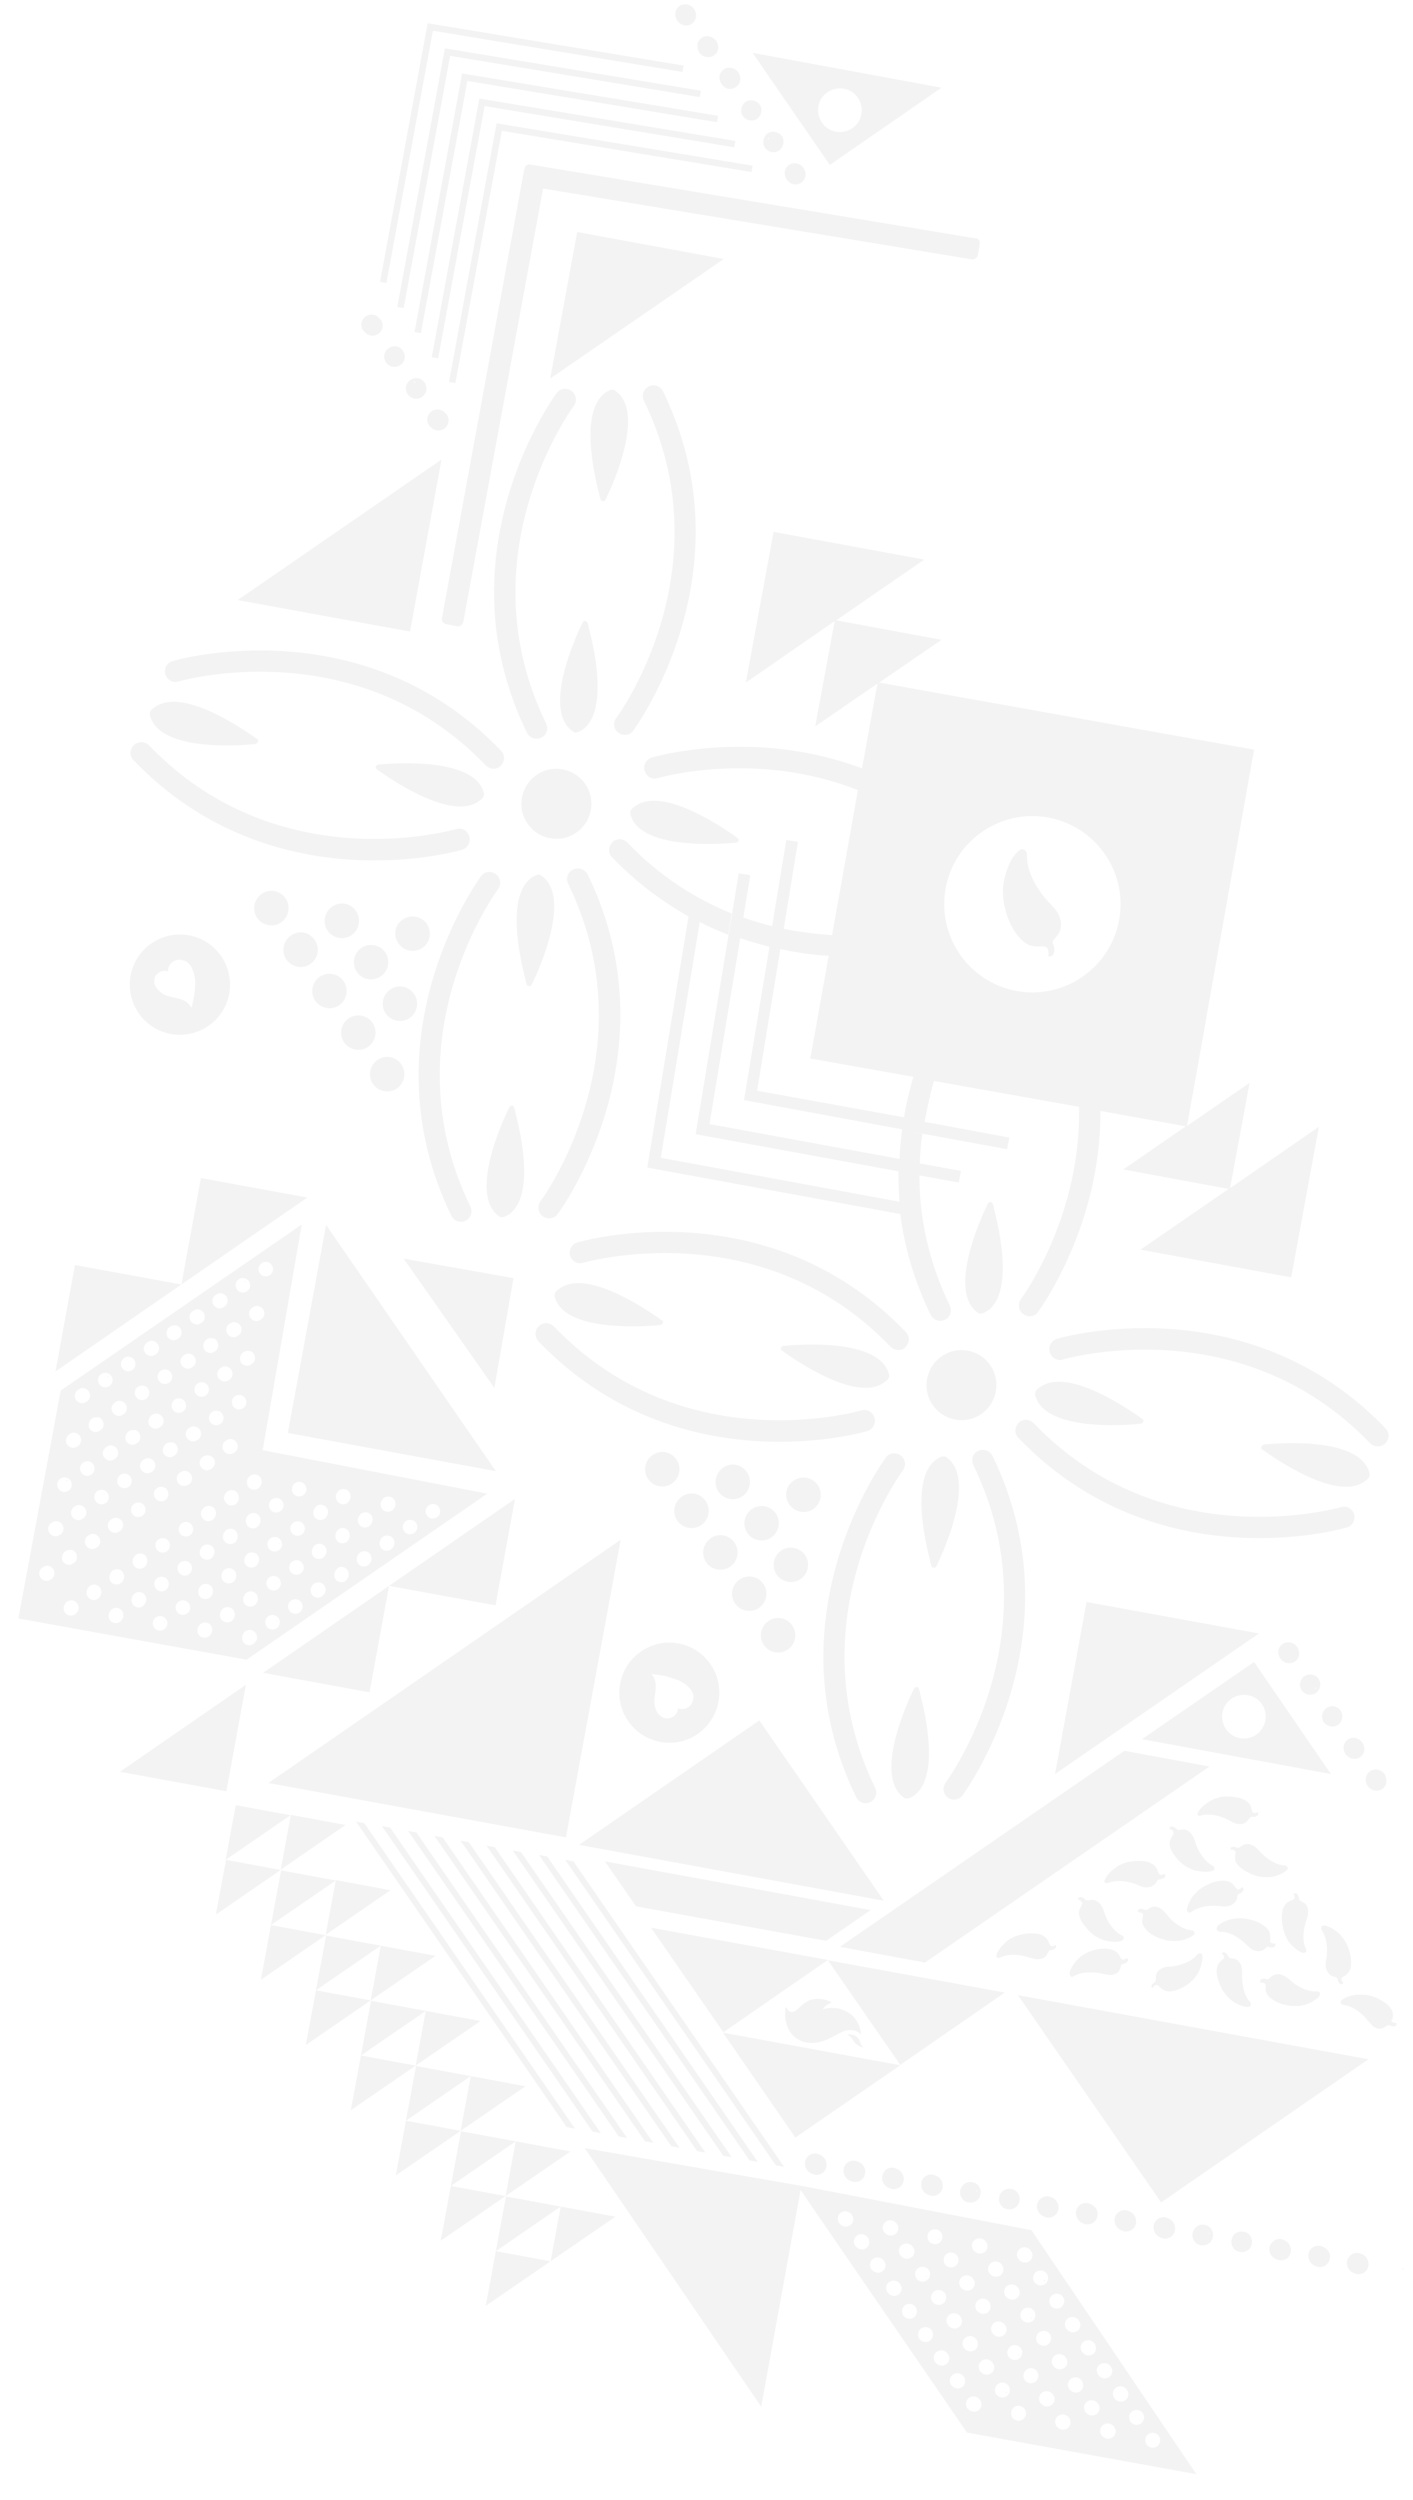 <?xml version="1.0" encoding="utf-8"?>
<!-- Generator: Adobe Illustrator 21.0.2, SVG Export Plug-In . SVG Version: 6.00 Build 0)  -->
<svg version="1.1" id="Layer_2" xmlns="http://www.w3.org/2000/svg" xmlns:xlink="http://www.w3.org/1999/xlink" x="0px" y="0px"
	 viewBox="0 0 377 667" style="enable-background:new 0 0 377 667;" xml:space="preserve">
<style type="text/css">
	.st0{display:none;fill:#FF2350;}
	.st1{enable-background:new    ;}
	.st2{opacity:0.05;enable-background:new    ;}
</style>
<rect class="st0" width="377" height="667"/>
<g class="st1">
	<g>
		<path id="SVGID_1_" class="st2" d="M359.6,464.1c-1.1,0.8-1.4,2.1-0.9,3.3c0.1,0.3,0.2,0.5,0.4,0.7c0.9,1.2,2.6,1.5,3.8,0.7
			c1.1-0.8,1.4-2.1,0.9-3.3c-0.1-0.3-0.2-0.5-0.4-0.7C362.5,463.6,360.8,463.3,359.6,464.1z M361.7,466.7h-0.2l0,0
			C361.7,466.7,361.9,466.8,361.7,466.7z M353.9,455.7c-1.2,0.9-1.5,2.6-0.7,3.8c0.9,1.2,2.6,1.5,3.8,0.7c1.2-0.9,1.5-2.6,0.7-3.8
			S355.2,454.8,353.9,455.7z M365.5,472.6c-1.1,0.8-1.4,2.1-0.9,3.3c0.1,0.3,0.2,0.5,0.4,0.7c0.9,1.2,2.6,1.5,3.8,0.7
			c0.7-0.5,1.1-1.2,1.1-2l-0.1-0.1l0,0h0.1c0-0.3,0-0.6-0.1-0.9s-0.2-0.7-0.4-1C368.4,472,366.7,471.7,365.5,472.6z M368.2,477.3
			L368.2,477.3c0-0.1,0-0.1,0-0.1V477.3L368.2,477.3z M348,447.2c-1.2,0.9-1.5,2.6-0.7,3.8c0.9,1.2,2.6,1.5,3.8,0.7
			c1.2-0.9,1.5-2.6,0.7-3.8C351,446.7,349.3,446.4,348,447.2z M351.2,450.5c-0.2,0-0.5,0.1-0.4-0.2
			C351,450.3,351.2,450.2,351.2,450.5L351.2,450.5z M342.2,438.6c-1.1,0.8-1.4,2.1-0.9,3.3c0.1,0.3,0.2,0.5,0.4,0.7
			c0.9,1.2,2.6,1.5,3.8,0.7c1.1-0.8,1.4-2.1,0.9-3.3c-0.1-0.3-0.2-0.5-0.4-0.7C345.1,438.1,343.4,437.8,342.2,438.6z M328.6,597.6
			c-0.3,1.5,0.7,3,2.2,3.2c1.5,0.3,3-0.7,3.2-2.2c0.3-1.5-0.7-3-2.2-3.2C330.3,595.1,328.8,596.1,328.6,597.6z M353.3,599.6
			c-0.3-0.2-0.6-0.3-1-0.4c-1.5-0.3-3,0.7-3.2,2.2c-0.2,1.3,0.5,2.6,1.7,3.1c0.2,0.1,0.5,0.2,0.8,0.3c1.5,0.3,3-0.7,3.2-2.2
			c0.2-0.8-0.1-1.7-0.6-2.3h-0.1l0,0v-0.1C353.8,599.9,353.6,599.8,353.3,599.6z M354.5,602.9C354.5,602.9,354.4,602.9,354.5,602.9
			C354.4,602.9,354.4,602.8,354.5,602.9L354.5,602.9L354.5,602.9z M359.4,603.3c-0.2,1.3,0.5,2.6,1.7,3.1c0.2,0.1,0.5,0.2,0.8,0.3
			c1.5,0.3,3-0.7,3.2-2.2c0.2-1.3-0.5-2.6-1.7-3.1c-0.2-0.1-0.5-0.2-0.8-0.3C361.1,600.8,359.7,601.8,359.4,603.3z M374.5,605.2
			L374.5,605.2c-0.1,0.2-0.3,0.5-0.4,0.2C374.2,605.3,374.3,605.1,374.5,605.2z M318.2,595.8c-0.3,1.5,0.7,3,2.2,3.2
			c1.5,0.3,3-0.7,3.2-2.2c0.3-1.5-0.7-3-2.2-3.2C319.9,593.2,318.5,594.3,318.2,595.8z M322.8,595.7L322.8,595.7
			c-0.1,0.2-0.3,0.5-0.4,0.2C322.5,595.8,322.6,595.7,322.8,595.7z M297.4,591.9c-0.2,1.3,0.5,2.6,1.7,3.1c0.2,0.1,0.5,0.2,0.8,0.3
			c1.5,0.3,3-0.7,3.2-2.2c0.2-1.3-0.5-2.6-1.7-3.1c-0.2-0.1-0.5-0.2-0.8-0.3C299.1,589.4,297.7,590.4,297.4,591.9z M291.3,588.2
			c-0.3-0.2-0.6-0.3-1-0.4c-1.5-0.3-3,0.7-3.2,2.2c-0.2,1.3,0.5,2.6,1.7,3.1c0.2,0.1,0.5,0.2,0.8,0.3c1.5,0.3,3-0.7,3.2-2.2
			c0.2-0.8-0.1-1.7-0.6-2.3h-0.1l0,0v-0.1C291.9,588.6,291.6,588.4,291.3,588.2z M292.5,591.5C292.5,591.5,292.4,591.5,292.5,591.5
			C292.4,591.5,292.4,591.5,292.5,591.5L292.5,591.5L292.5,591.5z M220.9,523l19.3,27.9l27.9-19.3L220.9,523z M338.7,599.6
			c-0.2,1.3,0.5,2.6,1.7,3.1c0.2,0.1,0.5,0.2,0.8,0.3c1.5,0.3,3-0.7,3.2-2.2c0.2-1.3-0.5-2.6-1.7-3.1c-0.2-0.1-0.5-0.2-0.8-0.3
			C340.5,597.1,339,598.1,338.7,599.6z M342.2,600l-0.2,0.1l0,0C342.1,600,342.4,599.9,342.2,600z M348.5,520.1
			c-1.4-2.7-0.5-6.4,0.2-8.2l0,0l0,0c0-0.1,0-0.1,0-0.2c0.2-0.4,0.3-0.8,0.3-1.2c0.2-1.8-0.8-2.7-0.9-2.7c0,0-0.2-0.1-0.3-0.2l0,0
			l0,0l0,0c0,0-0.4-0.2-0.5-0.3c0,0-0.1,0-0.1-0.1l0,0c-0.1-0.1-0.2-0.1-0.3-0.1c-0.2-0.1-0.3-0.3-0.3-0.4l0,0
			c0-0.3-0.1-0.6-0.2-0.9s-0.3-0.5-0.6-0.7l0,0c0,0,0,0-0.1,0l-0.5,0.1h-0.1v0.1l0,0l0,0c0.3,0.3,0.3,0.8,0.3,1l0,0l0,0v0.1l0,0l0,0
			c0,0.2-0.2,0.3-0.4,0.4c-0.1,0.1-0.2,0.1-0.4,0.2c-0.5,0.2-1,0.4-1.4,0.8c-0.3,0.3-0.6,0.8-0.8,1.3l0,0l0,0
			c-0.3,0.7-0.4,1.6-0.4,2.6c0,0,0,1.3,0.2,2.1l0.2,0.9c0.2,0.7,0.3,1,0.5,1.6c0,0.1,0.1,0.2,0.2,0.3c0,0.1,0.1,0.2,0.1,0.3l0,0
			c0.2,0.4,0.3,0.6,0.6,1.1c0.1,0.1,0.2,0.2,0.3,0.4l0.1,0.1c0.2,0.2,0.4,0.5,0.8,0.8c0.7,0.7,1.3,1.1,1.7,1.3l0,0
			c0.1,0.1,0.6,0.4,1,0.4c0.2,0,0.4,0,0.6-0.1C348.7,520.7,348.5,520.1,348.5,520.1z M271.6,532.3l38.2,55.3l55.3-38.2L271.6,532.3z
			 M62.9,481.6l-2.7,14.6l17.3-11.9L62.9,481.6z M282.9,630.3L282.9,630.3l0.2,0.1C283.2,630.3,283,630.3,282.9,630.3z M254.8,619.3
			L254.8,619.3l0.2,0.1C255.1,619.4,254.9,619.3,254.8,619.3z M261.6,599.3C261.6,599.4,261.6,599.4,261.6,599.3l0.2,0.1
			C261.9,599.4,261.7,599.4,261.6,599.3z M266.6,607.1L266.6,607.1c-0.1,0-0.1,0-0.1,0S266.5,607.1,266.6,607.1L266.6,607.1z
			 M250.7,597.4c-0.1-0.1-0.2-0.1-0.3-0.1C250.2,597.5,250.5,597.5,250.7,597.4L250.7,597.4z M287.9,638L287.9,638
			c-0.1,0-0.1,0-0.1,0S287.8,638,287.9,638L287.9,638z M284.4,647.9L284.4,647.9c-0.1,0-0.1,0-0.1,0S284.3,647.9,284.4,647.9
			L284.4,647.9z M247.3,607.4c-0.1-0.1-0.2-0.1-0.3-0.1C246.9,607.5,247.1,607.5,247.3,607.4L247.3,607.4z M258.2,609.3L258.2,609.3
			l0.2,0.1C258.5,609.4,258.3,609.3,258.2,609.3z M263.1,617L263.1,617c-0.1,0-0.1,0-0.1,0S263,617,263.1,617L263.1,617z
			 M279.5,640.2L279.5,640.2l0.2,0.1C279.8,640.3,279.6,640.2,279.5,640.2z M304.4,645.6c-0.1-0.1-0.2-0.1-0.3-0.1
			C304,645.7,304.3,645.6,304.4,645.6L304.4,645.6z M291.3,628.1L291.3,628.1c-0.1,0-0.1,0-0.1,0
			C291.2,628.1,291.2,628.1,291.3,628.1L291.3,628.1z M278.5,608.4c-0.1,0.2,0.1,0.2,0.3,0.2l0.1-0.1
			C278.8,608.3,278.7,608.4,278.5,608.4z M268.3,638.2c-0.1,0.2,0.1,0.2,0.3,0.2l0.1-0.1C268.6,638.2,268.4,638.2,268.3,638.2z
			 M271.7,628.2c-0.1,0.2,0.1,0.2,0.3,0.2l0.1-0.1C271.9,628.2,271.8,628.2,271.7,628.2z M275.1,618.3c-0.1,0.2,0.1,0.2,0.3,0.2
			l0.1-0.1C275.4,618.3,275.2,618.3,275.1,618.3z M286.3,620.3C286.4,620.3,286.4,620.4,286.3,620.3l0.2,0.1
			C286.7,620.4,286.5,620.4,286.3,620.3z M101.6,519.1l-2.7,14.6l17.3-11.9L101.6,519.1z M99,533.8l-2.7,14.6l17.3-11.9L99,533.8z
			 M113.6,536.5l-2.7,14.6l17.3-11.9L113.6,536.5z M87,516.4L84.3,531l17.3-11.9L87,516.4z M111,551.2l-2.7,14.6l17.3-11.9
			L111,551.2z M89.6,501.6l-2.7,14.6l17.3-11.9L89.6,501.6z M276.7,588.2c-0.2,1.3,0.5,2.6,1.7,3.1c0.2,0.1,0.5,0.2,0.8,0.3
			c1.5,0.3,3-0.7,3.2-2.2c0.2-1.3-0.5-2.6-1.7-3.1c-0.2-0.1-0.5-0.2-0.8-0.3C278.5,585.7,277,586.7,276.7,588.2z M280.2,588.6
			l-0.2,0.1l0,0C280.1,588.6,280.4,588.5,280.2,588.6z M125.6,553.9l-2.7,14.6l17.3-11.9L125.6,553.9z M165.6,410.8l-94,64.9
			l79.4,14.5L165.6,410.8z M77.6,484.2l-2.7,14.6l17.3-11.9L77.6,484.2z M75,499l-2.7,14.6l17.3-11.9L75,499z M132.3,600.6
			l17.3-11.9L135,586L132.3,600.6z M251.4,629.2L251.4,629.2l0.2,0.1C251.7,629.3,251.5,629.2,251.4,629.2z M243.9,617.4
			c-0.1-0.1-0.2-0.1-0.3-0.1C243.5,617.5,243.7,617.4,243.9,617.4L243.9,617.4z M225.8,592.1L225.8,592.1l0.2,0.1
			C226.1,592.2,225.9,592.1,225.8,592.1z M230.7,599.8L230.7,599.8c-0.1,0-0.1,0-0.1,0C230.6,599.9,230.7,599.9,230.7,599.8
			L230.7,599.8z M256.3,636.9L256.3,636.9c-0.1,0-0.1,0-0.1,0C256.2,637,256.2,637,256.3,636.9L256.3,636.9z M319.2,660.1l-44-65.1
			l-60.7-11.7l0,0L156,573.1l47.1,69l10.5-57.8L258,649L319.2,660.1z M272.9,645.5c-0.9,0.6-2.1,0.4-2.8-0.5
			c-0.6-0.9-0.4-2.1,0.5-2.8c0.9-0.6,2.1-0.4,2.8,0.5C274,643.6,273.8,644.8,272.9,645.5z M268.6,639.3c-0.9,0.6-2.1,0.4-2.8-0.5
			c-0.6-0.9-0.4-2.1,0.5-2.8c0.9-0.6,2.1-0.4,2.8,0.5C269.7,637.4,269.5,638.7,268.6,639.3z M271.9,629.3c-0.9,0.6-2.1,0.4-2.8-0.5
			c-0.6-0.9-0.4-2.1,0.5-2.8c0.9-0.6,2.1-0.4,2.8,0.5C273,627.4,272.8,628.6,271.9,629.3z M276.7,632.7c0.6,0.9,0.4,2.1-0.5,2.8
			c-0.9,0.6-2.1,0.4-2.8-0.5c-0.6-0.9-0.4-2.1,0.5-2.8C274.8,631.5,276.1,631.8,276.7,632.7z M275.4,619.3c-0.9,0.6-2.1,0.4-2.8-0.5
			c-0.6-0.9-0.4-2.1,0.5-2.8c0.9-0.6,2.1-0.4,2.8,0.5C276.5,617.5,276.3,618.7,275.4,619.3z M280.1,622.7c0.6,0.9,0.4,2.1-0.5,2.8
			c-0.9,0.6-2.1,0.4-2.8-0.5c-0.6-0.9-0.4-2.1,0.5-2.8C278.3,621.6,279.5,621.8,280.1,622.7z M278.8,609.4c-0.9,0.6-2.1,0.4-2.8-0.5
			c-0.6-0.9-0.4-2.1,0.5-2.8c0.9-0.6,2.1-0.4,2.8,0.5C279.9,607.6,279.7,608.8,278.8,609.4z M283.6,612.8c0.6,0.9,0.4,2.1-0.5,2.8
			c-0.9,0.6-2.1,0.4-2.8-0.5c-0.6-0.9-0.4-2.1,0.5-2.8C281.7,611.7,283,611.9,283.6,612.8z M271.5,602.3c-0.4-0.8-0.1-1.9,0.7-2.4
			c0.9-0.6,2.1-0.4,2.8,0.5c0.1,0.2,0.2,0.4,0.3,0.5c0.4,0.8,0.1,1.9-0.7,2.4c-0.9,0.6-2.1,0.4-2.8-0.5
			C271.7,602.7,271.6,602.5,271.5,602.3z M284.3,620.9c-0.4-0.8-0.1-1.9,0.7-2.4c0.9-0.6,2.1-0.4,2.8,0.5c0.1,0.2,0.2,0.4,0.3,0.5
			c0.4,0.8,0.1,1.9-0.7,2.4c-0.9,0.6-2.1,0.4-2.8-0.5C284.4,621.3,284.3,621.1,284.3,620.9z M288.5,627.1c-0.4-0.8-0.1-1.9,0.7-2.4
			c0.9-0.6,2.1-0.4,2.8,0.5c0.2,0.2,0.3,0.5,0.3,0.7c0.1,0.2,0.1,0.4,0.1,0.6h-0.1l0,0c0,0,0,0.1,0.1,0.1c0,0.6-0.3,1.1-0.8,1.5
			c-0.9,0.6-2.1,0.4-2.8-0.5C288.7,627.4,288.6,627.2,288.5,627.1z M292.8,633.2c-0.4-0.8-0.1-1.9,0.7-2.4c0.9-0.6,2.1-0.4,2.8,0.5
			c0.1,0.2,0.2,0.4,0.3,0.5c0.4,0.8,0.1,1.9-0.7,2.4c-0.9,0.6-2.1,0.4-2.8-0.5C293,633.6,292.9,633.4,292.8,633.2z M297.1,639.4
			c-0.4-0.8-0.1-1.9,0.7-2.4c0.9-0.6,2.1-0.4,2.8,0.5c0.1,0.2,0.2,0.4,0.3,0.5c0.4,0.8,0.1,1.9-0.7,2.4c-0.9,0.6-2.1,0.4-2.8-0.5
			C297.3,639.8,297.2,639.6,297.1,639.4z M302.1,643.3c0.9-0.6,2.1-0.4,2.8,0.5c0.6,0.9,0.4,2.1-0.5,2.8c-0.9,0.6-2.1,0.4-2.8-0.5
			C301,645.1,301.2,643.9,302.1,643.3z M306.4,649.4c0.9-0.6,2.1-0.4,2.8,0.5c0.6,0.9,0.4,2.1-0.5,2.8c-0.9,0.6-2.1,0.4-2.8-0.5
			C305.3,651.3,305.5,650,306.4,649.4z M259.5,599.9c-0.4-0.8-0.1-1.9,0.7-2.4c0.9-0.6,2.1-0.4,2.8,0.5c0.1,0.2,0.2,0.4,0.3,0.5
			c0.4,0.8,0.1,1.9-0.7,2.4c-0.9,0.6-2.1,0.4-2.8-0.5C259.6,600.3,259.6,600.1,259.5,599.9z M263.8,606.1c-0.4-0.8-0.1-1.9,0.7-2.4
			c0.9-0.6,2.1-0.4,2.8,0.5c0.2,0.2,0.3,0.5,0.3,0.7c0.1,0.2,0.1,0.4,0.1,0.6h-0.1l0,0c0,0,0,0.1,0.1,0.1c0,0.6-0.3,1.1-0.8,1.5
			c-0.9,0.6-2.1,0.4-2.8-0.5C263.9,606.4,263.9,606.3,263.8,606.1z M268.1,612.2c-0.4-0.8-0.1-1.9,0.7-2.4c0.9-0.6,2.1-0.4,2.8,0.5
			c0.1,0.2,0.2,0.4,0.3,0.5c0.4,0.8,0.1,1.9-0.7,2.4c-0.9,0.6-2.1,0.4-2.8-0.5C268.2,612.6,268.1,612.4,268.1,612.2z M280.8,630.8
			c-0.4-0.8-0.1-1.9,0.7-2.4c0.9-0.6,2.1-0.4,2.8,0.5c0.1,0.2,0.2,0.4,0.3,0.5c0.4,0.8,0.1,1.9-0.7,2.4c-0.9,0.6-2.1,0.4-2.8-0.5
			C281,631.2,280.9,631,280.8,630.8z M285.1,637c-0.4-0.8-0.1-1.9,0.7-2.4c0.9-0.6,2.1-0.4,2.8,0.5c0.2,0.2,0.3,0.5,0.3,0.7
			c0.1,0.2,0.1,0.4,0.1,0.6h-0.1l0,0c0,0,0,0.1,0.1,0.1c0,0.6-0.3,1.1-0.8,1.5c-0.9,0.6-2.1,0.4-2.8-0.5
			C285.2,637.3,285.2,637.2,285.1,637z M289.4,643.1c-0.4-0.8-0.1-1.9,0.7-2.4c0.9-0.6,2.1-0.4,2.8,0.5c0.1,0.2,0.2,0.4,0.3,0.5
			c0.4,0.8,0.1,1.9-0.7,2.4c-0.9,0.6-2.1,0.4-2.8-0.5C289.5,643.5,289.5,643.3,289.4,643.1z M293.7,649.3c-0.4-0.8-0.1-1.9,0.7-2.4
			c0.9-0.6,2.1-0.4,2.8,0.5c0.1,0.2,0.2,0.4,0.3,0.5c0.4,0.8,0.1,1.9-0.7,2.4c-0.9,0.6-2.1,0.4-2.8-0.5
			C293.8,649.7,293.7,649.5,293.7,649.3z M248.3,595.1c0.9-0.6,2.1-0.4,2.8,0.5c0.6,0.9,0.4,2.1-0.5,2.8c-0.9,0.6-2.1,0.4-2.8-0.5
			C247.2,596.9,247.4,595.7,248.3,595.1z M252.6,601.3c0.9-0.6,2.1-0.4,2.8,0.5c0.6,0.9,0.4,2.1-0.5,2.8c-0.9,0.6-2.1,0.4-2.8-0.5
			C251.5,603.1,251.7,601.9,252.6,601.3z M256.1,609.8c-0.4-0.8-0.1-1.9,0.7-2.4c0.9-0.6,2.1-0.4,2.8,0.5c0.1,0.2,0.2,0.4,0.3,0.5
			c0.4,0.8,0.1,1.9-0.7,2.4c-0.9,0.6-2.1,0.4-2.8-0.5C256.2,610.2,256.1,610,256.1,609.8z M260.4,616c-0.4-0.8-0.1-1.9,0.7-2.4
			c0.9-0.6,2.1-0.4,2.8,0.5c0.2,0.2,0.3,0.5,0.3,0.7c0.1,0.2,0.1,0.4,0.1,0.6h-0.1l0,0c0,0,0,0.1,0.1,0.1c0,0.6-0.3,1.1-0.8,1.5
			c-0.9,0.6-2.1,0.4-2.8-0.5C260.5,616.4,260.4,616.2,260.4,616z M264.6,622.1c-0.4-0.8-0.1-1.9,0.7-2.4c0.9-0.6,2.1-0.4,2.8,0.5
			c0.1,0.2,0.2,0.4,0.3,0.5c0.4,0.8,0.1,1.9-0.7,2.4c-0.9,0.6-2.1,0.4-2.8-0.5C264.8,622.5,264.7,622.3,264.6,622.1z M277.4,640.7
			c-0.4-0.8-0.1-1.9,0.7-2.4c0.9-0.6,2.1-0.4,2.8,0.5c0.1,0.2,0.2,0.4,0.3,0.5c0.4,0.8,0.1,1.9-0.7,2.4c-0.9,0.6-2.1,0.4-2.8-0.5
			C277.5,641.1,277.4,640.9,277.4,640.7z M281.7,646.9c-0.4-0.8-0.1-1.9,0.7-2.4c0.9-0.6,2.1-0.4,2.8,0.5c0.2,0.2,0.3,0.5,0.3,0.7
			c0.1,0.2,0.1,0.4,0.1,0.6h-0.1l0,0c0,0,0,0.1,0.1,0.1c0,0.6-0.3,1.1-0.8,1.5c-0.9,0.6-2.1,0.4-2.8-0.5
			C281.8,647.3,281.7,647.1,281.7,646.9z M235.7,595.1c-0.4-0.8-0.1-1.9,0.7-2.4c0.9-0.6,2.1-0.4,2.8,0.5c0.1,0.2,0.2,0.4,0.3,0.5
			c0.4,0.8,0.1,1.9-0.7,2.4c-0.9,0.6-2.1,0.4-2.8-0.5C235.8,595.5,235.8,595.3,235.7,595.1z M240,601.3c-0.4-0.8-0.1-1.9,0.7-2.4
			c0.9-0.6,2.1-0.4,2.8,0.5c0.1,0.2,0.2,0.4,0.3,0.5c0.4,0.8,0.1,1.9-0.7,2.4c-0.9,0.6-2.1,0.4-2.8-0.5
			C240.1,601.6,240.1,601.4,240,601.3z M245,605.1c0.9-0.6,2.1-0.4,2.8,0.5c0.6,0.9,0.4,2.1-0.5,2.8c-0.9,0.6-2.1,0.4-2.8-0.5
			C243.9,607,244.1,605.7,245,605.1z M249.3,611.3c0.9-0.6,2.1-0.4,2.8,0.5c0.6,0.9,0.4,2.1-0.5,2.8c-0.9,0.6-2.1,0.4-2.8-0.5
			C248.1,613.2,248.4,611.9,249.3,611.3z M252.7,619.9c-0.4-0.8-0.1-1.9,0.7-2.4c0.9-0.6,2.1-0.4,2.8,0.5c0.1,0.2,0.2,0.4,0.3,0.5
			c0.4,0.8,0.1,1.9-0.7,2.4c-0.9,0.6-2.1,0.4-2.8-0.5C252.9,620.2,252.8,620,252.7,619.9z M257,626c-0.4-0.8-0.1-1.9,0.7-2.4
			c0.9-0.6,2.1-0.4,2.8,0.5c0.2,0.2,0.3,0.5,0.3,0.7c0.1,0.2,0.1,0.4,0.1,0.6h-0.1l0,0c0,0,0,0.1,0.1,0.1c0,0.6-0.3,1.1-0.8,1.5
			c-0.9,0.6-2.1,0.4-2.8-0.5C257.1,626.4,257.1,626.2,257,626z M261.3,632.2c-0.4-0.8-0.1-1.9,0.7-2.4c0.9-0.6,2.1-0.4,2.8,0.5
			c0.1,0.2,0.2,0.4,0.3,0.5c0.4,0.8,0.1,1.9-0.7,2.4c-0.9,0.6-2.1,0.4-2.8-0.5C261.4,632.6,261.3,632.4,261.3,632.2z M223.7,592.7
			c-0.4-0.8-0.1-1.9,0.7-2.4c0.9-0.6,2.1-0.4,2.8,0.5c0.1,0.2,0.2,0.4,0.3,0.5c0.4,0.8,0.1,1.9-0.7,2.4c-0.9,0.6-2.1,0.4-2.8-0.5
			C223.8,593.1,223.8,592.9,223.7,592.7z M228,598.8c-0.4-0.8-0.1-1.9,0.7-2.4c0.9-0.6,2.1-0.4,2.8,0.5c0.2,0.2,0.3,0.5,0.3,0.7
			c0.1,0.2,0.1,0.4,0.1,0.6h-0.1l0,0c0,0,0,0.1,0.1,0.1c0,0.6-0.3,1.1-0.8,1.5c-0.9,0.6-2.1,0.4-2.8-0.5
			C228.1,599.2,228,599,228,598.8z M232.3,605c-0.4-0.8-0.1-1.9,0.7-2.4c0.9-0.6,2.1-0.4,2.8,0.5c0.1,0.2,0.2,0.4,0.3,0.5
			c0.4,0.8,0.1,1.9-0.7,2.4c-0.9,0.6-2.1,0.4-2.8-0.5C232.4,605.4,232.3,605.2,232.3,605z M236.6,611.2c-0.4-0.8-0.1-1.9,0.7-2.4
			c0.9-0.6,2.1-0.4,2.8,0.5c0.1,0.2,0.2,0.4,0.3,0.5c0.4,0.8,0.1,1.9-0.7,2.4c-0.9,0.6-2.1,0.4-2.8-0.5
			C236.7,611.5,236.6,611.4,236.6,611.2z M241.5,615c0.9-0.6,2.1-0.4,2.8,0.5c0.6,0.9,0.4,2.1-0.5,2.8c-0.9,0.6-2.1,0.4-2.8-0.5
			C240.4,616.9,240.6,615.7,241.5,615z M245.8,621.2c0.9-0.6,2.1-0.4,2.8,0.5c0.6,0.9,0.4,2.1-0.5,2.8c-0.9,0.6-2.1,0.4-2.8-0.5
			C244.7,623.1,244.9,621.8,245.8,621.2z M249.3,629.8c-0.4-0.8-0.1-1.9,0.7-2.4c0.9-0.6,2.1-0.4,2.8,0.5c0.1,0.2,0.2,0.4,0.3,0.5
			c0.4,0.8,0.1,1.9-0.7,2.4c-0.9,0.6-2.1,0.4-2.8-0.5C249.4,630.1,249.3,630,249.3,629.8z M253.6,635.9c-0.4-0.8-0.1-1.9,0.7-2.4
			c0.9-0.6,2.1-0.4,2.8,0.5c0.2,0.2,0.3,0.5,0.3,0.7c0.1,0.2,0.1,0.4,0.1,0.6h-0.1l0,0c0,0,0,0.1,0.1,0.1c0,0.6-0.3,1.1-0.8,1.5
			c-0.9,0.6-2.1,0.4-2.8-0.5C253.7,636.3,253.6,636.1,253.6,635.9z M257.9,642.1c-0.4-0.8-0.1-1.9,0.7-2.4c0.9-0.6,2.1-0.4,2.8,0.5
			c0.1,0.2,0.2,0.4,0.3,0.5c0.4,0.8,0.1,1.9-0.7,2.4c-0.9,0.6-2.1,0.4-2.8-0.5C258,642.5,257.9,642.3,257.9,642.1z M123,568.6
			l-2.7,14.6l17.3-11.9L123,568.6z M137.6,571.3l-2.7,14.6l17.3-11.9L137.6,571.3z M259.8,627L259.8,627c-0.1,0-0.1,0-0.1,0
			C259.7,627,259.7,627.1,259.8,627L259.8,627z M149.6,588.7l-2.7,14.6l17.3-11.9L149.6,588.7z M202,31.7c1.2-0.9,1.5-2.6,0.7-3.8
			c-0.9-1.2-2.6-1.5-3.8-0.7c-1.2,0.9-1.5,2.6-0.7,3.8C199.1,32.2,200.8,32.5,202,31.7z M118.1,165.9c0.2,0.3,0.5,0.5,0.9,0.6l3,0.6
			c0.7,0.1,1.4-0.4,1.6-1.1l21.3-115.7l114.4,18.9c0.7,0.1,1.4-0.4,1.6-1.1l0.5-3c0.1-0.4,0-0.7-0.2-1c-0.2-0.3-0.5-0.5-0.9-0.5
			L141.5,43.9c-0.4-0.1-0.7,0-1,0.2s-0.5,0.5-0.6,0.9l-22,120C117.9,165.3,117.9,165.7,118.1,165.9z M116.9,95.6l12.4-67.3l66.6,11
			l0.3-1.7l-68.3-11.3l-12.7,69L116.9,95.6z M182.1,19.2l0.3-1.7L114.1,6.2l-12.7,69l1.7,0.3l12.4-67.3L182.1,19.2z M107.7,82.2
			l12.4-67.3l66.6,11l0.3-1.7l-68.3-11.3l-12.7,69L107.7,82.2z M121.5,102.2l12.4-67.3l66.6,11l0.3-1.7l-68.3-11.3l-12.7,69
			L121.5,102.2z M112.3,88.9l12.4-67.3l66.6,11l0.3-1.7l-68.3-11.3l-12.7,69L112.3,88.9z M115.1,114.1c0.9,0.9,2.3,1,3.4,0.3
			c1.2-0.8,1.6-2.5,0.7-3.8c-0.2-0.2-0.4-0.4-0.6-0.6c-0.9-0.9-2.3-1-3.4-0.3c-1.2,0.8-1.6,2.5-0.7,3.8
			C114.7,113.8,114.9,114,115.1,114.1z M109.5,101.4c-1.2,0.8-1.6,2.5-0.7,3.8c0.8,1.2,2.5,1.6,3.8,0.7c1.2-0.8,1.6-2.5,0.7-3.8
			C112.5,100.8,110.8,100.5,109.5,101.4z M110.7,102.2c-0.3,0-0.1-0.3-0.1-0.4l0.1-0.1C110.9,101.9,110.8,102.1,110.7,102.2z
			 M97.5,88.8c0.9,0.9,2.3,1,3.4,0.3c1.2-0.8,1.6-2.5,0.7-3.8c-0.2-0.2-0.4-0.4-0.6-0.6c-0.9-0.9-2.3-1-3.4-0.3
			c-1.2,0.8-1.6,2.5-0.7,3.8C97.1,88.4,97.3,88.6,97.5,88.8z M99.2,86.1c0-0.2,0,0,0,0.2l0,0V86.1z M103.7,92.9
			c-1.2,0.8-1.6,2.5-0.7,3.8c0.8,1.2,2.5,1.6,3.8,0.7s1.6-2.5,0.7-3.8C106.7,92.3,105,92,103.7,92.9z M196.4,23.2
			c1.1-0.8,1.4-2.1,0.9-3.3c-0.1-0.3-0.2-0.5-0.4-0.7c-0.9-1.2-2.6-1.5-3.8-0.7c-1.1,0.8-1.4,2.1-0.9,3.3c0.1,0.3,0.2,0.5,0.4,0.7
			C193.4,23.8,195.1,24.1,196.4,23.2z M194.2,20.6h0.2l0,0C194.3,20.7,194,20.6,194.2,20.6z M184.6,6.3c1.1-0.8,1.4-2.1,0.9-3.3
			c-0.1-0.3-0.2-0.5-0.4-0.7c-0.9-1.2-2.6-1.5-3.8-0.7c-1.1,0.8-1.4,2.1-0.9,3.3c0.1,0.3,0.2,0.5,0.4,0.7
			C181.7,6.9,183.4,7.2,184.6,6.3z M190.5,14.8c1.1-0.8,1.4-2.1,0.9-3.3c-0.1-0.3-0.2-0.5-0.4-0.7c-0.9-1.2-2.6-1.5-3.8-0.7
			c-0.7,0.5-1.1,1.2-1.1,2l0.1,0.1l0,0h-0.1c0,0.3,0,0.6,0.1,0.9c0.1,0.3,0.2,0.7,0.4,1C187.6,15.3,189.3,15.6,190.5,14.8z
			 M187.7,10C187.8,10,187.8,10.1,187.7,10c0,0.1,0,0.1,0,0.1V10L187.7,10z M207.9,40.1c1.2-0.9,1.5-2.6,0.7-3.8
			c-0.9-1.2-2.6-1.5-3.8-0.7c-1.2,0.9-1.5,2.6-0.7,3.8C205,40.7,206.7,41,207.9,40.1z M204.8,36.9c0.2,0,0.5-0.1,0.4,0.2
			C205,37.1,204.8,37.1,204.8,36.9L204.8,36.9z M213.8,48.7c1.1-0.8,1.4-2.1,0.9-3.3c-0.1-0.3-0.2-0.5-0.4-0.7
			c-0.9-1.2-2.6-1.5-3.8-0.7c-1.1,0.8-1.4,2.1-0.9,3.3c0.1,0.3,0.2,0.5,0.4,0.7C210.9,49.3,212.6,49.6,213.8,48.7z M14.8,365.9
			l33.6-23.2L20,337.5L14.8,365.9z M82,319.5l-28.4-5.2l-5.2,28.4L82,319.5z M92.4,418.8L92.4,418.8
			C92.4,418.7,92.3,418.8,92.4,418.8L92.4,418.8L92.4,418.8z M65.6,341.8L65.6,341.8c-0.2,0-0.2,0.1-0.2,0.3
			C65.6,342.1,65.6,341.9,65.6,341.8z M85.9,403.5L85.9,403.5L85.9,403.5C85.9,403.5,86.1,403.5,85.9,403.5z M109.4,168.5l8.4-45.9
			l-54.4,37.5L109.4,168.5z M67.8,361.5L67.8,361.5c0,0.1,0,0.1,0,0.1S67.9,361.6,67.8,361.5L67.8,361.5z M93,398.1L93,398.1
			C93,398,93,398,93,398.1C93,398,93,398.1,93,398.1L93,398.1z M110.7,407.2L110.7,407.2c-0.1-0.1-0.4-0.2-0.3,0
			C110.5,407.3,110.6,407.4,110.7,407.2z M58,358.1L58,358.1c0,0.1,0,0.1,0,0.1S58.1,358.2,58,358.1L58,358.1z M92.7,408.4
			L92.7,408.4L92.7,408.4L92.7,408.4L92.7,408.4z M40.6,359.4c0-0.1,0,0-0.1,0.2l0,0L40.6,359.4z M85.6,413.8L85.6,413.8L85.6,413.8
			C85.6,413.9,85.7,413.9,85.6,413.8z M48.5,373.9L48.5,373.9c-0.2,0-0.2,0.1-0.2,0.3C48.5,374.2,48.5,374,48.5,373.9z M38.7,370.5
			L38.7,370.5c-0.2,0-0.2,0.1-0.2,0.3C38.7,370.8,38.7,370.6,38.7,370.5z M58.4,377.2L58.4,377.2c-0.2,0-0.2,0.1-0.2,0.3
			C58.5,377.5,58.4,377.3,58.4,377.2z M48.2,354.7L48.2,354.7c0,0.1,0,0.1,0,0.1C48.2,354.8,48.2,354.8,48.2,354.7L48.2,354.7z
			 M50.4,362.8c0-0.1,0,0-0.1,0.2l0,0L50.4,362.8z M60.2,366.2c0-0.1,0,0-0.1,0.2l0,0L60.2,366.2z M57,389.3L57,389.3
			c0,0.1,0,0.1,0,0.1S57,389.4,57,389.3L57,389.3z M62.5,419.2L62.5,419.2C62.4,419.1,62.4,419.1,62.5,419.2
			C62.4,419.1,62.4,419.1,62.5,419.2L62.5,419.2z M55.8,414.1L55.8,414.1L55.8,414.1C55.7,414.1,55.9,414.1,55.8,414.1z M56.1,403.7
			L56.1,403.7L56.1,403.7C56,403.7,56.2,403.7,56.1,403.7z M62.2,429.5L62.2,429.5C62.1,429.5,62.1,429.5,62.2,429.5
			C62.1,429.5,62.1,429.5,62.2,429.5L62.2,429.5z M63.2,398.3L63.2,398.3C63.1,398.2,63.1,398.3,63.2,398.3
			C63.1,398.3,63.1,398.3,63.2,398.3L63.2,398.3z M75.1,401.3L75.1,401.3c-0.1-0.1-0.4-0.2-0.3,0C74.9,401.4,75,401.4,75.1,401.3z
			 M73.7,432.5c0.1,0,0.2,0.1,0.3,0v-0.1C73.9,432.4,73.7,432.3,73.7,432.5z M85.1,424.2L85.1,424.2
			C85.2,424.2,85.4,424.2,85.1,424.2L85.1,424.2z M74.7,411.8L74.7,411.8c-0.1-0.1-0.4-0.2-0.3,0C74.4,411.8,74.6,411.9,74.7,411.8z
			 M62.9,408.7L62.9,408.7C62.8,408.6,62.8,408.6,62.9,408.7C62.8,408.7,62.8,408.7,62.9,408.7L62.9,408.7z M74.3,422.2L74.3,422.2
			c-0.1-0.1-0.4-0.2-0.3,0C74.1,422.2,74.2,422.3,74.3,422.2z M47.2,385.9L47.2,385.9c0,0.1,0,0.1,0,0.1S47.2,386,47.2,385.9
			L47.2,385.9z M221.4,44l29.8-20.6l-50.4-9.3L221.4,44z M220.8,24.6c2.6-1.8,6.3-1.2,8.1,1.5c1.8,2.6,1.2,6.3-1.5,8.1
			c-2.6,1.8-6.3,1.2-8.1-1.5S218.1,26.4,220.8,24.6z M49.4,394c0-0.1,0,0-0.1,0.2l0,0L49.4,394z M28.9,367.1L28.9,367.1
			c-0.2,0-0.2,0.1-0.2,0.3C28.9,367.4,28.9,367.2,28.9,367.1z M266.6,586.2c-0.3,1.5,0.7,3,2.2,3.2c1.5,0.3,3-0.7,3.2-2.2
			c0.3-1.5-0.7-3-2.2-3.2C268.3,583.7,266.8,584.7,266.6,586.2z M96.3,548.4L93.6,563l17.3-11.9L96.3,548.4z M108.3,565.8l-2.7,14.6
			l17.3-11.9L108.3,565.8z M132.3,600.6l-2.7,14.6l17.3-11.9L132.3,600.6z M120.3,583.2l-2.7,14.6l17.3-11.9L120.3,583.2z
			 M65.6,449.5L32,472.7l28.4,5.2L65.6,449.5z M72.3,513.6l-2.7,14.6l17.3-11.9L72.3,513.6z M60.3,496.2l-2.7,14.6l17.3-11.9
			L60.3,496.2z M84.3,531l-2.7,14.6l17.3-11.9L84.3,531z M98.6,451.5l5.2-28.4l-33.6,23.2L98.6,451.5z M209.2,578.1L153,496.6
			l-2.2-0.4l56.2,81.5L209.2,578.1z M132.2,428.3l5.2-28.4l-33.6,23.2L132.2,428.3z M202.2,576.8L146,495.3l-2.2-0.4l56.2,81.5
			L202.2,576.8z M130,398.5l-59.9-11.6v-0.1l10.4-60.1L16.2,371L4.9,431.8l60.9,11L130,398.5z M59,432c-0.5-0.8-0.4-1.8,0.2-2.5
			c0.1-0.2,0.3-0.3,0.4-0.4c0.9-0.6,2.1-0.4,2.7,0.5c0.3,0.5,0.4,1.1,0.3,1.6h-0.1l0,0c0,0,0,0,0.1,0.1c-0.1,0.2-0.2,0.4-0.3,0.6
			s-0.3,0.4-0.5,0.6C60.9,433.1,59.7,432.9,59,432z M48.5,406.4c0.9-0.6,2.1-0.4,2.7,0.5c0.6,0.9,0.4,2.1-0.5,2.7s-2.1,0.4-2.7-0.5
			C47.4,408.3,47.6,407.1,48.5,406.4z M41.4,399.7c-0.6-0.9-0.4-2.1,0.5-2.7s2.1-0.4,2.7,0.5c0.6,0.9,0.4,2.1-0.5,2.7
			C43.3,400.8,42,400.6,41.4,399.7z M68,438.2c-0.1,0.2-0.3,0.3-0.4,0.4c-0.9,0.6-2.1,0.4-2.7-0.5c-0.5-0.8-0.4-1.8,0.2-2.5
			c0.1-0.2,0.3-0.3,0.4-0.4c0.9-0.6,2.1-0.4,2.7,0.5C68.8,436.5,68.7,437.6,68,438.2z M53.6,415.3c-0.5-0.8-0.4-1.8,0.2-2.5
			c0.1-0.2,0.3-0.3,0.4-0.4c0.9-0.6,2.1-0.4,2.7,0.5c0.5,0.8,0.4,1.8-0.2,2.5c-0.1,0.2-0.3,0.3-0.4,0.4
			C55.5,416.4,54.3,416.2,53.6,415.3z M59.4,421.6c-0.5-0.8-0.4-1.8,0.2-2.5c0.1-0.2,0.3-0.3,0.4-0.4c0.9-0.6,2.1-0.4,2.7,0.5
			c0.3,0.5,0.4,1.1,0.3,1.6h-0.1l0,0c0,0,0,0,0.1,0.1c-0.1,0.2-0.2,0.4-0.3,0.6s-0.3,0.4-0.5,0.6C61.2,422.7,60,422.5,59.4,421.6z
			 M65.2,427.8c-0.5-0.8-0.4-1.8,0.2-2.5c0.1-0.2,0.3-0.3,0.4-0.4c0.9-0.6,2.1-0.4,2.7,0.5c0.5,0.8,0.4,1.8-0.2,2.5
			c-0.1,0.2-0.3,0.3-0.4,0.4C67,428.9,65.8,428.7,65.2,427.8z M54.2,402.5c0.1-0.2,0.3-0.3,0.4-0.4c0.9-0.6,2.1-0.4,2.7,0.5
			c0.5,0.8,0.4,1.8-0.2,2.5c-0.1,0.2-0.3,0.3-0.4,0.4c-0.9,0.6-2.1,0.4-2.7-0.5C53.4,404.2,53.5,403.1,54.2,402.5z M47.5,395.6
			c-0.6-0.9-0.4-2.1,0.5-2.7c0.2-0.1,0.4-0.2,0.5-0.3c0.8-0.4,1.8-0.1,2.4,0.7c0.6,0.9,0.4,2.1-0.5,2.7c-0.2,0.1-0.4,0.2-0.5,0.3
			C49,396.6,48,396.4,47.5,395.6z M73.8,434.4c-0.9,0.6-2.1,0.4-2.7-0.5s-0.4-2.1,0.5-2.7s2.1-0.4,2.7,0.5
			C74.9,432.5,74.7,433.8,73.8,434.4z M59.8,411.1c-0.5-0.8-0.4-1.8,0.2-2.5c0.1-0.2,0.3-0.3,0.4-0.4c0.9-0.6,2.1-0.4,2.7,0.5
			c0.3,0.5,0.4,1.1,0.3,1.6h-0.1l0,0c0,0,0,0,0.1,0.1c-0.1,0.2-0.2,0.4-0.3,0.6s-0.3,0.4-0.5,0.6C61.6,412.2,60.4,412,59.8,411.1z
			 M65.5,417.4c-0.5-0.8-0.4-1.8,0.2-2.5c0.1-0.2,0.3-0.3,0.4-0.4c0.9-0.6,2.1-0.4,2.7,0.5c0.5,0.8,0.4,1.8-0.2,2.5
			c-0.1,0.2-0.3,0.3-0.4,0.4C67.3,418.5,66.1,418.3,65.5,417.4z M71.4,423.5c-0.6-0.9-0.4-2.1,0.5-2.7s2.1-0.4,2.7,0.5
			s0.4,2.1-0.5,2.7S72,424.4,71.4,423.5z M55.5,388.3C55.5,388.3,55.5,388.2,55.5,388.3c0.6,0,1.2,0.3,1.5,0.8
			c0.6,0.9,0.4,2.1-0.5,2.7c-0.2,0.1-0.4,0.2-0.5,0.3c-0.8,0.4-1.8,0.1-2.4-0.7c-0.6-0.9-0.4-2.1,0.5-2.7c0.2-0.2,0.5-0.3,0.7-0.3
			C55,388.2,55.2,388.2,55.5,388.3C55.4,388.2,55.5,388.3,55.5,388.3L55.5,388.3z M60.3,398.3c0.1-0.2,0.3-0.3,0.4-0.4
			c0.9-0.6,2.1-0.4,2.7,0.5c0.3,0.5,0.4,1.1,0.3,1.6h-0.1l0,0c0,0,0,0,0.1,0.1c-0.1,0.2-0.2,0.4-0.3,0.6s-0.3,0.4-0.5,0.6
			c-0.9,0.6-2.1,0.4-2.7-0.5C59.5,400,59.7,398.9,60.3,398.3z M79.9,430.2c-0.9,0.6-2.1,0.4-2.7-0.5s-0.4-2.1,0.5-2.7
			s2.1-0.4,2.7,0.5S80.8,429.6,79.9,430.2z M65.9,406.9c-0.5-0.8-0.4-1.8,0.2-2.5c0.1-0.2,0.3-0.3,0.4-0.4c0.9-0.6,2.1-0.4,2.7,0.5
			c0.5,0.8,0.4,1.8-0.2,2.5c-0.1,0.2-0.3,0.3-0.4,0.4C67.7,408.1,66.5,407.8,65.9,406.9z M71.7,413.1c-0.6-0.9-0.4-2.1,0.5-2.7
			s2.1-0.4,2.7,0.5s0.4,2.1-0.5,2.7C73.5,414.2,72.3,414,71.7,413.1z M77.5,419.3c-0.6-0.9-0.4-2.1,0.5-2.7s2.1-0.4,2.7,0.5
			s0.4,2.1-0.5,2.7C79.3,420.4,78.1,420.2,77.5,419.3z M66.4,394.1c0.1-0.2,0.3-0.3,0.4-0.4c0.9-0.6,2.1-0.4,2.7,0.5
			c0.5,0.8,0.4,1.8-0.2,2.5c-0.1,0.2-0.3,0.3-0.4,0.4c-0.9,0.6-2.1,0.4-2.7-0.5C65.7,395.8,65.8,394.7,66.4,394.1z M59.7,387.1
			c-0.6-0.9-0.4-2.1,0.5-2.7c0.2-0.1,0.4-0.2,0.5-0.3c0.8-0.4,1.8-0.1,2.4,0.7c0.6,0.9,0.4,2.1-0.5,2.7c-0.2,0.1-0.4,0.2-0.5,0.3
			C61.2,388.1,60.2,387.9,59.7,387.1z M86.3,425.5c-0.1,0.2-0.3,0.3-0.4,0.4c-0.9,0.6-2.1,0.4-2.7-0.5c-0.5-0.8-0.4-1.8,0.2-2.5
			c0.1-0.2,0.3-0.3,0.4-0.4c0.9-0.6,2.1-0.4,2.7,0.5C87.1,423.8,87,424.9,86.3,425.5z M72.1,402.7c-0.6-0.9-0.4-2.1,0.5-2.7
			s2.1-0.4,2.7,0.5s0.4,2.1-0.5,2.7C73.9,403.8,72.7,403.6,72.1,402.7z M77.8,408.9c-0.6-0.9-0.4-2.1,0.5-2.7s2.1-0.4,2.7,0.5
			s0.4,2.1-0.5,2.7S78.4,409.8,77.8,408.9z M83.5,415.1c-0.5-0.8-0.4-1.8,0.2-2.5c0.1-0.2,0.3-0.3,0.4-0.4c0.9-0.6,2.1-0.4,2.7,0.5
			c0.5,0.8,0.4,1.8-0.2,2.5c-0.1,0.2-0.3,0.3-0.4,0.4C85.3,416.2,84.1,416,83.5,415.1z M114.4,401.6c0.9-0.6,2.1-0.4,2.7,0.5
			s0.4,2.1-0.5,2.7s-2.1,0.4-2.7-0.5C113.3,403.5,113.5,402.3,114.4,401.6z M111,406.3c0.6,0.9,0.4,2.1-0.5,2.7s-2.1,0.4-2.7-0.5
			s-0.4-2.1,0.5-2.7S110.4,405.5,111,406.3z M102.1,400c0.1-0.2,0.3-0.3,0.4-0.4c0.9-0.6,2.1-0.4,2.7,0.5c0.5,0.8,0.4,1.8-0.2,2.5
			c-0.1,0.2-0.3,0.3-0.4,0.4c-0.9,0.6-2.1,0.4-2.7-0.5C101.3,401.7,101.5,400.7,102.1,400z M104.9,410.5c0.5,0.8,0.4,1.8-0.2,2.5
			c-0.1,0.2-0.3,0.3-0.4,0.4c-0.9,0.6-2.1,0.4-2.7-0.5c-0.5-0.8-0.4-1.8,0.2-2.5c0.1-0.2,0.3-0.3,0.4-0.4
			C103.1,409.4,104.3,409.6,104.9,410.5z M99.1,404.3c0.5,0.8,0.4,1.8-0.2,2.5c-0.1,0.2-0.3,0.3-0.4,0.4c-0.9,0.6-2.1,0.4-2.7-0.5
			c-0.5-0.8-0.4-1.8,0.2-2.5c0.1-0.2,0.3-0.3,0.4-0.4C97.3,403.2,98.5,403.4,99.1,404.3z M90.1,398c0.1-0.2,0.3-0.3,0.4-0.4
			c0.9-0.6,2.1-0.4,2.7,0.5c0.3,0.5,0.4,1.1,0.3,1.6h-0.1l0,0c0,0,0,0,0.1,0.1c-0.1,0.2-0.2,0.4-0.3,0.6c-0.1,0.2-0.3,0.4-0.5,0.6
			c-0.9,0.6-2.1,0.4-2.7-0.5C89.4,399.7,89.5,398.7,90.1,398z M98.8,414.7c0.5,0.8,0.4,1.8-0.2,2.5c-0.1,0.2-0.3,0.3-0.4,0.4
			c-0.9,0.6-2.1,0.4-2.7-0.5c-0.5-0.8-0.4-1.8,0.2-2.5c0.1-0.2,0.3-0.3,0.4-0.4C97,413.6,98.2,413.8,98.8,414.7z M93,408.5
			c0.3,0.5,0.4,1.1,0.3,1.6h-0.1l0,0c0,0,0,0,0.1,0.1c-0.1,0.2-0.2,0.4-0.3,0.6c-0.1,0.2-0.3,0.4-0.5,0.6c-0.9,0.6-2.1,0.4-2.7-0.5
			c-0.5-0.8-0.4-1.8,0.2-2.5c0.1-0.2,0.3-0.3,0.4-0.4C91.2,407.4,92.4,407.6,93,408.5z M87.2,402.3c0.5,0.8,0.4,1.8-0.2,2.5
			c-0.1,0.2-0.3,0.3-0.4,0.4c-0.9,0.6-2.1,0.4-2.7-0.5c-0.5-0.8-0.4-1.8,0.2-2.5c0.1-0.2,0.3-0.3,0.4-0.4
			C85.3,401.2,86.5,401.4,87.2,402.3z M78.7,395.7c0.9-0.6,2.1-0.4,2.7,0.5s0.4,2.1-0.5,2.7s-2.1,0.4-2.7-0.5
			C77.6,397.6,77.9,396.3,78.7,395.7z M92.7,418.9c0.3,0.5,0.4,1.1,0.3,1.6h-0.1l0,0c0,0,0,0,0.1,0.1c-0.1,0.2-0.2,0.4-0.3,0.6
			c-0.1,0.2-0.3,0.4-0.5,0.6c-0.9,0.6-2.1,0.4-2.7-0.5c-0.5-0.8-0.4-1.8,0.2-2.5c0.1-0.2,0.3-0.3,0.4-0.4
			C90.8,417.7,92.1,418,92.7,418.9z M69.8,337c0.9-0.6,2.1-0.4,2.7,0.5s0.4,2.1-0.5,2.7s-2.1,0.4-2.7-0.5
			C68.7,338.9,68.9,337.7,69.8,337z M63.7,341.3c0.9-0.6,2.1-0.4,2.7,0.5s0.4,2.1-0.5,2.7s-2.1,0.4-2.7-0.5S62.8,341.9,63.7,341.3z
			 M67.3,348.9c0.2-0.1,0.4-0.2,0.5-0.3c0.8-0.4,1.8-0.1,2.4,0.7c0.6,0.9,0.4,2.1-0.5,2.7c-0.2,0.1-0.4,0.2-0.5,0.3
			c-0.8,0.4-1.8,0.1-2.4-0.7C66.2,350.8,66.4,349.5,67.3,348.9z M57.5,345.5c0.2-0.1,0.4-0.2,0.5-0.3c0.8-0.4,1.8-0.1,2.4,0.7
			c0.6,0.9,0.4,2.1-0.5,2.7c-0.2,0.1-0.4,0.2-0.5,0.3c-0.8,0.4-1.8,0.1-2.4-0.7C56.4,347.4,56.6,346.1,57.5,345.5z M61.2,353.2
			c0.2-0.1,0.4-0.2,0.5-0.3c0.8-0.4,1.8-0.1,2.4,0.7c0.6,0.9,0.4,2.1-0.5,2.7c-0.2,0.1-0.4,0.2-0.5,0.3c-0.8,0.4-1.8,0.1-2.4-0.7
			C60.1,355,60.3,353.8,61.2,353.2z M64.9,360.8c0.2-0.2,0.5-0.3,0.7-0.3c0.2-0.1,0.4-0.1,0.6-0.1v0.1l0,0c0,0,0.1,0,0.1-0.1
			c0.6,0,1.1,0.3,1.4,0.8c0.6,0.9,0.4,2.1-0.5,2.7c-0.2,0.1-0.4,0.2-0.5,0.3c-0.8,0.4-1.8,0.1-2.4-0.7
			C63.8,362.6,64,361.4,64.9,360.8z M51.4,349.8c0.2-0.1,0.4-0.2,0.5-0.3c0.8-0.4,1.8-0.1,2.4,0.7c0.6,0.9,0.4,2.1-0.5,2.7
			c-0.2,0.1-0.4,0.2-0.5,0.3c-0.8,0.4-1.8,0.1-2.4-0.7C50.3,351.6,50.5,350.4,51.4,349.8z M55.1,357.4c0.2-0.2,0.5-0.3,0.7-0.3
			c0.2-0.1,0.4-0.1,0.6-0.1v0.1l0,0c0,0,0.1,0,0.1-0.1c0.6,0,1.1,0.3,1.4,0.8c0.6,0.9,0.4,2.1-0.5,2.7c-0.2,0.1-0.4,0.2-0.5,0.3
			c-0.8,0.4-1.8,0.1-2.4-0.7C54,359.2,54.2,358,55.1,357.4z M58.8,365c0.2-0.1,0.4-0.2,0.5-0.3c0.8-0.4,1.8-0.1,2.4,0.7
			c0.6,0.9,0.4,2.1-0.5,2.7c-0.2,0.1-0.4,0.2-0.5,0.3c-0.8,0.4-1.8,0.1-2.4-0.7C57.7,366.9,57.9,365.7,58.8,365z M62.7,372.5
			c0.9-0.6,2.1-0.4,2.7,0.5s0.4,2.1-0.5,2.7s-2.1,0.4-2.7-0.5C61.6,374.3,61.8,373.1,62.7,372.5z M45.3,354c0.2-0.2,0.5-0.3,0.7-0.3
			c0.2-0.1,0.4-0.1,0.6-0.1v0.1l0,0c0,0,0.1,0,0.1-0.1c0.6,0,1.1,0.3,1.4,0.8c0.6,0.9,0.4,2.1-0.5,2.7c-0.2,0.1-0.4,0.2-0.5,0.3
			c-0.8,0.4-1.8,0.1-2.4-0.7C44.2,355.8,44.4,354.6,45.3,354z M49,361.6c0.2-0.1,0.4-0.2,0.5-0.3c0.8-0.4,1.8-0.1,2.4,0.7
			c0.6,0.9,0.4,2.1-0.5,2.7c-0.2,0.1-0.4,0.2-0.5,0.3c-0.8,0.4-1.8,0.1-2.4-0.7C47.9,363.5,48.1,362.3,49,361.6z M52.7,369.1
			c0.9-0.6,2.1-0.4,2.7,0.5c0.6,0.9,0.4,2.1-0.5,2.7s-2.1,0.4-2.7-0.5S51.8,369.8,52.7,369.1z M56.6,376.7c0.9-0.6,2.1-0.4,2.7,0.5
			c0.6,0.9,0.4,2.1-0.5,2.7s-2.1,0.4-2.7-0.5C55.5,378.5,55.7,377.3,56.6,376.7z M39.2,358.2c0.2-0.1,0.4-0.2,0.5-0.3
			c0.8-0.4,1.8-0.1,2.4,0.7c0.6,0.9,0.4,2.1-0.5,2.7c-0.2,0.1-0.4,0.2-0.5,0.3c-0.8,0.4-1.8,0.1-2.4-0.7S38.3,358.9,39.2,358.2z
			 M42.9,365.7c0.9-0.6,2.1-0.4,2.7,0.5c0.6,0.9,0.4,2.1-0.5,2.7s-2.1,0.4-2.7-0.5C41.8,367.6,42,366.4,42.9,365.7z M46.6,373.4
			c0.9-0.6,2.1-0.4,2.7,0.5c0.6,0.9,0.4,2.1-0.5,2.7s-2.1,0.4-2.7-0.5C45.5,375.2,45.8,374,46.6,373.4z M50.4,381
			c0.2-0.1,0.4-0.2,0.5-0.3c0.8-0.4,1.8-0.1,2.4,0.7c0.6,0.9,0.4,2.1-0.5,2.7c-0.2,0.1-0.4,0.2-0.5,0.3c-0.8,0.4-1.8,0.1-2.4-0.7
			C49.3,382.8,49.5,381.6,50.4,381z M33.1,362.3c0.9-0.6,2.1-0.4,2.7,0.5c0.6,0.9,0.4,2.1-0.5,2.7s-2.1,0.4-2.7-0.5
			C32,364.2,32.2,363,33.1,362.3z M36.8,370c0.9-0.6,2.1-0.4,2.7,0.5c0.6,0.9,0.4,2.1-0.5,2.7s-2.1,0.4-2.7-0.5
			C35.7,371.8,35.9,370.6,36.8,370z M40.4,377.6c0.2-0.1,0.4-0.2,0.5-0.3c0.8-0.4,1.8-0.1,2.4,0.7c0.6,0.9,0.4,2.1-0.5,2.7
			c-0.2,0.1-0.4,0.2-0.5,0.3c-0.8,0.4-1.8,0.1-2.4-0.7S39.6,378.3,40.4,377.6z M44.3,385.2c0.2-0.2,0.5-0.3,0.7-0.3
			c0.2-0.1,0.4-0.1,0.6-0.1v0.1l0,0c0,0,0.1,0,0.1-0.1c0.6,0,1.1,0.3,1.4,0.8c0.6,0.9,0.4,2.1-0.5,2.7c-0.2,0.1-0.4,0.2-0.5,0.3
			c-0.8,0.4-1.8,0.1-2.4-0.7C43.2,387.1,43.4,385.8,44.3,385.2z M27,366.6c0.9-0.6,2.1-0.4,2.7,0.5s0.4,2.1-0.5,2.7
			s-2.1,0.4-2.7-0.5C25.9,368.4,26.1,367.2,27,366.6z M30.6,374.2c0.2-0.1,0.4-0.2,0.5-0.3c0.8-0.4,1.8-0.1,2.4,0.7
			c0.6,0.9,0.4,2.1-0.5,2.7c-0.2,0.1-0.4,0.2-0.5,0.3c-0.8,0.4-1.8,0.1-2.4-0.7S29.7,374.9,30.6,374.2z M34.3,381.9
			c0.2-0.2,0.5-0.3,0.7-0.3c0.2-0.1,0.4-0.1,0.6-0.1v0.1l0,0c0,0,0.1,0,0.1-0.1c0.6,0,1.1,0.3,1.4,0.8c0.6,0.9,0.4,2.1-0.5,2.7
			c-0.2,0.1-0.4,0.2-0.5,0.3c-0.8,0.4-1.8,0.1-2.4-0.7C33.2,383.7,33.5,382.5,34.3,381.9z M38.2,389.5c0.2-0.1,0.4-0.2,0.5-0.3
			c0.8-0.4,1.8-0.1,2.4,0.7c0.6,0.9,0.4,2.1-0.5,2.7c-0.2,0.1-0.4,0.2-0.5,0.3c-0.8,0.4-1.8,0.1-2.4-0.7
			C37.1,391.3,37.3,390.1,38.2,389.5z M20.8,370.8c0.2-0.1,0.4-0.2,0.5-0.3c0.8-0.4,1.8-0.1,2.4,0.7c0.6,0.9,0.4,2.1-0.5,2.7
			c-0.2,0.1-0.4,0.2-0.5,0.3c-0.8,0.4-1.8,0.1-2.4-0.7C19.7,372.7,19.9,371.5,20.8,370.8z M24.5,378.5c0.2-0.2,0.5-0.3,0.7-0.3
			c0.2-0.1,0.4-0.1,0.6-0.1v0.1l0,0c0,0,0.1,0,0.1-0.1c0.6,0,1.1,0.3,1.4,0.8c0.6,0.9,0.4,2.1-0.5,2.7c-0.2,0.1-0.4,0.2-0.5,0.3
			c-0.8,0.4-1.8,0.1-2.4-0.7C23.4,380.3,23.7,379.1,24.5,378.5z M28.3,386.1c0.2-0.1,0.4-0.2,0.5-0.3c0.8-0.4,1.8-0.1,2.4,0.7
			c0.6,0.9,0.4,2.1-0.5,2.7c-0.2,0.1-0.4,0.2-0.5,0.3c-0.8,0.4-1.8,0.1-2.4-0.7C27.1,388,27.4,386.8,28.3,386.1z M32.1,393.5
			c0.9-0.6,2.1-0.4,2.7,0.5c0.6,0.9,0.4,2.1-0.5,2.7s-2.1,0.4-2.7-0.5C31,395.4,31.2,394.2,32.1,393.5z M35.8,401.2
			c0.9-0.6,2.1-0.4,2.7,0.5c0.6,0.9,0.4,2.1-0.5,2.7s-2.1,0.4-2.7-0.5C34.7,403,34.9,401.8,35.8,401.2z M18.4,382.7
			c0.2-0.1,0.4-0.2,0.5-0.3c0.8-0.4,1.8-0.1,2.4,0.7c0.6,0.9,0.4,2.1-0.5,2.7c-0.2,0.1-0.4,0.2-0.5,0.3c-0.8,0.4-1.8,0.1-2.4-0.7
			S17.6,383.4,18.4,382.7z M22.2,390.2c0.9-0.6,2.1-0.4,2.7,0.5s0.4,2.1-0.5,2.7s-2.1,0.4-2.7-0.5C21.1,392.1,21.3,390.8,22.2,390.2
			z M26,397.8c0.9-0.6,2.1-0.4,2.7,0.5s0.4,2.1-0.5,2.7s-2.1,0.4-2.7-0.5S25.1,398.4,26,397.8z M29.6,405.4c0.2-0.1,0.4-0.2,0.5-0.3
			c0.8-0.4,1.8-0.1,2.4,0.7c0.6,0.9,0.4,2.1-0.5,2.7c-0.2,0.1-0.4,0.2-0.5,0.3c-0.8,0.4-1.8,0.1-2.4-0.7S28.7,406,29.6,405.4z
			 M19.8,402c0.2-0.1,0.4-0.2,0.5-0.3c0.8-0.4,1.8-0.1,2.4,0.7c0.6,0.9,0.4,2.1-0.5,2.7c-0.2,0.1-0.4,0.2-0.5,0.3
			c-0.8,0.4-1.8,0.1-2.4-0.7C18.7,403.9,18.9,402.6,19.8,402z M23.5,409.7c0.2-0.1,0.4-0.2,0.5-0.3c0.8-0.4,1.8-0.1,2.4,0.7
			c0.6,0.9,0.4,2.1-0.5,2.7c-0.2,0.1-0.4,0.2-0.5,0.3c-0.8,0.4-1.8,0.1-2.4-0.7C22.4,411.5,22.6,410.3,23.5,409.7z M17.4,413.9
			c0.2-0.2,0.5-0.3,0.7-0.3c0.2-0.1,0.4-0.1,0.6-0.1v0.1l0,0c0,0,0.1,0,0.1-0.1c0.6,0,1.1,0.3,1.4,0.8c0.6,0.9,0.4,2.1-0.5,2.7
			c-0.2,0.1-0.4,0.2-0.5,0.3c-0.8,0.4-1.8,0.1-2.4-0.7C16.3,415.8,16.5,414.5,17.4,413.9z M20.4,430.3c-0.1,0.2-0.3,0.3-0.4,0.4
			c-0.9,0.6-2.1,0.4-2.7-0.5c-0.5-0.8-0.4-1.8,0.2-2.5c0.1-0.2,0.3-0.3,0.4-0.4c0.9-0.6,2.1-0.4,2.7,0.5
			C21.2,428.7,21.1,429.7,20.4,430.3z M13.7,421.3c-0.2,0.1-0.4,0.2-0.5,0.3c-0.8,0.4-1.8,0.1-2.4-0.7c-0.6-0.9-0.4-2.1,0.5-2.7
			c0.2-0.1,0.4-0.2,0.5-0.3c0.8-0.4,1.8-0.1,2.4,0.7C14.8,419.5,14.6,420.7,13.7,421.3z M23.4,426c-0.5-0.8-0.4-1.8,0.2-2.5
			c0.1-0.2,0.3-0.3,0.4-0.4c0.9-0.6,2.1-0.4,2.7,0.5c0.3,0.5,0.4,1.1,0.3,1.6h-0.1l0,0c0,0,0,0,0.1,0.1c-0.1,0.2-0.2,0.4-0.3,0.6
			c-0.1,0.2-0.3,0.4-0.5,0.6C25.2,427.2,24,426.9,23.4,426z M32.4,432.3c-0.1,0.2-0.3,0.3-0.4,0.4c-0.9,0.6-2.1,0.4-2.7-0.5
			c-0.5-0.8-0.4-1.8,0.2-2.5c0.1-0.2,0.3-0.3,0.4-0.4c0.9-0.6,2.1-0.4,2.7,0.5C33.1,430.6,33,431.7,32.4,432.3z M16.1,409.4
			c-0.2,0.1-0.4,0.2-0.5,0.3c-0.8,0.4-1.8,0.1-2.4-0.7c-0.6-0.9-0.4-2.1,0.5-2.7c0.2-0.1,0.4-0.2,0.5-0.3c0.8-0.4,1.8-0.1,2.4,0.7
			C17.2,407.6,17,408.8,16.1,409.4z M29.5,421.9c-0.5-0.8-0.4-1.8,0.2-2.5c0.1-0.2,0.3-0.3,0.4-0.4c0.9-0.6,2.1-0.4,2.7,0.5
			c0.5,0.8,0.4,1.8-0.2,2.5c-0.1,0.2-0.3,0.3-0.4,0.4C31.4,423,30.1,422.8,29.5,421.9z M35.4,428c-0.5-0.8-0.4-1.8,0.2-2.5
			c0.1-0.2,0.3-0.3,0.4-0.4c0.9-0.6,2.1-0.4,2.7,0.5c0.5,0.8,0.4,1.8-0.2,2.5c-0.1,0.2-0.3,0.3-0.4,0.4
			C37.2,429.2,36,428.9,35.4,428z M43.8,434.7c-0.9,0.6-2.1,0.4-2.7-0.5c-0.6-0.9-0.4-2.1,0.5-2.7s2.1-0.4,2.7,0.5
			C45,432.9,44.7,434.1,43.8,434.7z M18.3,397.7c-0.9,0.6-2.1,0.4-2.7-0.5c-0.6-0.9-0.4-2.1,0.5-2.7c0.9-0.6,2.1-0.4,2.7,0.5
			C19.4,395.8,19.2,397.1,18.3,397.7z M35.7,417.7c-0.5-0.8-0.4-1.8,0.2-2.5c0.1-0.2,0.3-0.3,0.4-0.4c0.9-0.6,2.1-0.4,2.7,0.5
			c0.5,0.8,0.4,1.8-0.2,2.5c-0.1,0.2-0.3,0.3-0.4,0.4C37.5,418.8,36.3,418.6,35.7,417.7z M41.5,423.7c-0.6-0.9-0.4-2.1,0.5-2.7
			s2.1-0.4,2.7,0.5c0.6,0.9,0.4,2.1-0.5,2.7C43.4,424.9,42.1,424.6,41.5,423.7z M47.2,430c-0.6-0.9-0.4-2.1,0.5-2.7s2.1-0.4,2.7,0.5
			c0.6,0.9,0.4,2.1-0.5,2.7C49.1,431.1,47.8,430.9,47.2,430z M56.1,436.2c-0.1,0.2-0.3,0.3-0.4,0.4c-0.9,0.6-2.1,0.4-2.7-0.5
			c-0.5-0.8-0.4-1.8,0.2-2.5c0.1-0.2,0.3-0.3,0.4-0.4c0.9-0.6,2.1-0.4,2.7,0.5C56.8,434.6,56.7,435.6,56.1,436.2z M41.8,413.4
			c-0.6-0.9-0.4-2.1,0.5-2.7s2.1-0.4,2.7,0.5c0.6,0.9,0.4,2.1-0.5,2.7C43.7,414.5,42.4,414.3,41.8,413.4z M47.7,419.5
			c-0.6-0.9-0.4-2.1,0.5-2.7s2.1-0.4,2.7,0.5c0.6,0.9,0.4,2.1-0.5,2.7C49.5,420.7,48.3,420.4,47.7,419.5z M53.2,425.8
			c-0.5-0.8-0.4-1.8,0.2-2.5c0.1-0.2,0.3-0.3,0.4-0.4c0.9-0.6,2.1-0.4,2.7,0.5c0.5,0.8,0.4,1.8-0.2,2.5c-0.1,0.2-0.3,0.3-0.4,0.4
			C55.1,426.9,53.8,426.7,53.2,425.8z M55.3,424.6L55.3,424.6L55.3,424.6C55.3,424.6,55.5,424.6,55.3,424.6z M132.3,392.5L87,326.8
			l-10.2,55.5L132.3,392.5z M44.8,412L44.8,412c-0.1-0.1-0.4-0.2-0.3,0C44.6,412.1,44.7,412.2,44.8,412z M195.2,575.5L139,494.1
			l-2.2-0.4l56.2,81.5L195.2,575.5z M160.3,569.1l-56.2-81.5l-2.2-0.4l56.2,81.5L160.3,569.1z M153.4,567.9l-56.2-81.5L95,486
			l56.2,81.5L153.4,567.9z M181.3,573l-56.2-81.5l-2.2-0.4l56.2,81.5L181.3,573z M188.2,574.3L132,492.8l-2.2-0.4l56.2,81.5
			L188.2,574.3z M167.3,570.4l-56.2-81.5l-2.2-0.4l56.2,81.5L167.3,570.4z M174.3,571.7l-56.2-81.5l-2.2-0.4l56.2,81.5L174.3,571.7z
			 M37.2,382.6L37.2,382.6c0,0.1,0,0.1,0,0.1C37.3,382.7,37.3,382.7,37.2,382.6L37.2,382.6z M37.7,401.7L37.7,401.7
			c-0.2,0-0.2,0.1-0.2,0.3C37.7,402,37.7,401.8,37.7,401.7z M27.9,398.3L27.9,398.3c-0.2,0-0.2,0.1-0.2,0.3
			C27.9,398.6,27.9,398.4,27.9,398.3z M19.8,383.9c0-0.1,0,0-0.1,0.2l0,0L19.8,383.9z M29.7,387.3c0-0.1,0,0-0.1,0.2l0,0L29.7,387.3
			z M27.4,379.2L27.4,379.2c0,0.1,0,0.1,0,0.1C27.5,379.3,27.5,379.3,27.4,379.2L27.4,379.2z M39.6,390.6c0-0.1,0,0-0.1,0.2l0,0
			L39.6,390.6z M54.9,434.9L54.9,434.9C55,434.9,55.2,434.9,54.9,434.9L54.9,434.9z M43.7,432.9c0.1,0,0.2,0.1,0.3,0v-0.1
			C43.9,432.8,43.7,432.6,43.7,432.9z M17.8,395.2c0.2,0.1,0.2-0.1,0.2-0.3l-0.1-0.1C17.7,394.9,17.8,395.1,17.8,395.2z M44.5,422.4
			L44.5,422.4c-0.1-0.1-0.4-0.2-0.3,0C44.3,422.4,44.4,422.5,44.5,422.4z M19.2,429L19.2,429c0.1,0,0.3,0,0.1,0H19.2z M20.3,414.6
			L20.3,414.6c0,0.1,0,0.1,0,0.1S20.3,414.7,20.3,414.6L20.3,414.6z M12.7,419.5v-0.1C12.7,419.2,12.7,419.4,12.7,419.5L12.7,419.5z
			 M26.5,423.6L26.5,423.6C26.4,423.5,26.4,423.6,26.5,423.6C26.4,423.6,26.4,423.6,26.5,423.6L26.5,423.6z M155.8,165.7
			c-0.1,0-0.2,0.1-0.3,0.3c-0.5,0.9-11.5,23.2-2.6,29.2c0.4,0.3,0.9,0.3,1.4,0.1l0.2-0.1c0.3-0.2,0.6-0.3,0.9-0.5
			c7-4.9,3.1-21.9,1.7-27.2c0-0.1,0-0.2,0-0.2l-0.1-0.4c-0.1-0.4-0.2-0.7-0.2-0.7c-0.1-0.3-0.4-0.5-0.7-0.5
			C156,165.6,155.9,165.6,155.8,165.7z M196.5,224.8c0.1,0,0.3-0.1,0.3-0.2c0.1-0.1,0.1-0.1,0.2-0.2c0.1-0.3,0.1-0.6-0.2-0.8
			c0,0-0.2-0.2-0.6-0.4l-0.3-0.3c0,0-0.1-0.1-0.2-0.1c-4.5-3.1-19.1-12.7-26.1-7.8c-0.3,0.2-0.5,0.4-0.8,0.6l-0.2,0.2
			c-0.4,0.4-0.5,0.9-0.4,1.4C170.7,227.5,195.4,224.9,196.5,224.8z M161.3,133.6c0.1,0,0.1-0.1,0.2-0.2c0.5-0.9,11.5-23.2,2.6-29.2
			c-0.4-0.3-0.9-0.3-1.4-0.1l-0.2,0.1c-0.3,0.2-0.6,0.3-0.9,0.5c-7,4.9-3.1,21.9-1.7,27.2c0,0.1,0,0.2,0,0.2l0.1,0.4
			c0.1,0.2,0.1,0.4,0.2,0.5c0,0.1,0,0.3,0.1,0.4C160.5,133.7,160.9,133.8,161.3,133.6C161.3,133.7,161.3,133.6,161.3,133.6z
			 M272.4,250.6L272.4,250.6c0.7,0.7,1.5,1.3,2.3,1.6c1,0.3,2,0.4,3,0.3c0.3,0,0.5,0,0.7,0c0.4,0,0.8,0.2,1,0.4l0,0l0,0
			c0,0.1,0.1,0.1,0.1,0.2l0,0l0,0c0.2,0.4,0.4,1.1,0.2,1.9l0,0l0,0c0,0.1,0,0.1,0.1,0.2h0.1l0.8-0.2c0,0,0.1,0,0.1-0.1l0,0
			c0.4-0.4,0.5-1,0.5-1.6c0-0.5-0.1-1.1-0.4-1.6l0,0c-0.1-0.3,0-0.6,0.2-0.9c0.1-0.1,0.2-0.3,0.3-0.4l0,0c0.1-0.1,0.1-0.1,0.2-0.2
			c0.2-0.2,0.6-0.8,0.7-0.9l0,0l0,0l0,0c0.2-0.3,0.3-0.5,0.4-0.7s1.1-2.3-0.6-5.2c-0.4-0.6-0.8-1.2-1.4-1.7
			c-0.1-0.1-0.1-0.2-0.2-0.3l0,0l0,0c-2.5-2.4-6.7-7.9-6.5-13.4c0,0,0-1.2-1.1-1.4c-0.3-0.1-0.7,0-1,0.3c-0.5,0.4-1.2,1.2-1.3,1.4
			l0,0c-0.5,0.6-1.2,1.7-1.8,3.5c-0.3,0.7-0.5,1.4-0.6,1.9c0,0.1-0.1,0.2-0.1,0.3c-0.1,0.3-0.1,0.6-0.2,0.8c-0.2,1-0.2,1.4-0.3,2.3
			l0,0c0,0.2,0,0.3,0,0.5c0,0.3,0,0.5,0,0.7c0,1.2,0.1,1.8,0.3,3l0.4,1.6c0.3,1.5,1.3,3.6,1.3,3.6
			C270.5,248.3,271.4,249.6,272.4,250.6L272.4,250.6z M165,195.5c1,0.7,2.3,0.8,3.3,0.1c0.2-0.2,0.5-0.4,0.6-0.6
			c0.3-0.4,31.4-42.4,8-90.6c-0.7-1.4-2.4-2-3.8-1.3c-1.4,0.7-2,2.4-1.3,3.8c21.9,45.1-7.1,84.3-7.4,84.7
			C163.5,192.8,163.7,194.6,165,195.5z M322.3,268.9l-0.5,2.9l12.8-71.8l-25.3-4.5l-43.5-7.8l-5.7-1l-25.5-4.6l16.6-11.4l-28.1-5.2
			l23.5-16.2l-40.2-7.4l-7.4,40.2l23.7-16.4l-5.2,28.1l16.6-11.4L230,205c-28.9-10.9-55.7-3-56.1-2.9c-0.3,0.1-0.6,0.2-0.8,0.4
			c-1,0.7-1.5,2-1.1,3.2c0.5,1.5,2,2.4,3.5,1.9c0.3-0.1,26.1-7.6,53.4,3.2l-6.9,38.7c-4.1-0.3-8.4-0.8-12.9-1.7l3.8-23.2l-3.1-0.5
			l-3.8,23c-2.5-0.6-5.1-1.4-7.7-2.3l-0.4,2.5l2.3-13.8l-3.1-0.5l-11.5,69.6l54.1,9.9c0,2.6,0.1,5.3,0.3,8.1l3.7,0.7l-67.4-12.4
			l10.4-62.9c2.5,1.3,5.1,2.4,7.6,3.4l0.9-5.7c-9.4-3.8-19-9.7-27.8-18.9c-1-1-2.5-1.2-3.7-0.4c-0.1,0.1-0.2,0.2-0.3,0.3
			c-1.1,1.1-1.2,2.9-0.1,4c6.5,6.8,13.5,11.9,20.4,15.8l-11,67l67.5,12.4c1.1,8.6,3.6,17.6,8.1,26.9c0.7,1.4,2.4,2,3.8,1.3
			c0.1-0.1,0.3-0.1,0.4-0.2c1.2-0.8,1.5-2.3,0.9-3.6c-5.9-12.2-8.1-24-8.1-34.7l10.5,1.9l0.6-3.1l-11-2c0.1-2.7,0.3-5.4,0.7-7.9
			l-3.6-0.7l26.2,4.8l0.6-3.1l-22.6-4.2c0.7-3.9,1.5-7.5,2.5-10.9l38.7,6.9c0.6,29.5-15.3,51-15.5,51.3c-0.9,1.3-0.7,3,0.6,4
			c1,0.7,2.3,0.8,3.3,0.1c0.2-0.2,0.5-0.4,0.6-0.6c0.2-0.3,16.9-22.8,16.7-53.7l22.8,4.1L299.7,312l28.1,5.2l-23.5,16.2l40.2,7.4
			l7.4-40.2L328.2,317l5.2-28.1l-16.7,11.5l4.6-25.6 M262.1,221.9c10.7-7.4,25.3-4.7,32.7,6c7.4,10.7,4.7,25.3-6,32.7
			c-10.7,7.4-25.3,4.7-32.7-6C248.7,243.9,251.4,229.2,262.1,221.9z M221.1,255l-4.9,27.4l27.5,4.9c-1,3.4-1.9,7-2.5,10.8L202,291
			l6.2-37.8C212.7,254.2,217,254.8,221.1,255z M189.3,299.9l8.2-49.6c2.6,0.9,5.2,1.6,7.8,2.3l-6.8,40.9l42.2,7.8
			c-0.3,2.6-0.6,5.2-0.7,7.9L189.3,299.9z M85.3,260.6c-2.1,1.5-2.6,4.3-1.2,6.4c1.5,2.1,4.3,2.6,6.4,1.2c2.1-1.5,2.6-4.3,1.2-6.4
			S87.4,259.2,85.3,260.6z M100.8,204c-0.1,0-0.3,0.1-0.3,0.2c-0.1,0.1-0.1,0.1-0.2,0.2c-0.1,0.3-0.1,0.6,0.2,0.8
			c0,0,0.2,0.2,0.6,0.4l0.3,0.3c0,0,0.1,0.1,0.2,0.1c4.5,3.1,19.1,12.7,26.1,7.8c0.3-0.2,0.5-0.4,0.8-0.6l0.2-0.2
			c0.4-0.4,0.5-0.9,0.4-1.4C126.6,201.3,101.9,203.9,100.8,204z M152.9,232c-0.1,0.1-0.3,0.1-0.4,0.2c-1.2,0.8-1.5,2.3-0.9,3.6
			c21.9,45-7.1,84.3-7.4,84.7c-0.9,1.3-0.7,3,0.6,4c1.2,0.9,3.1,0.7,4-0.6c0.3-0.4,31.4-42.4,8-90.6
			C156,231.9,154.3,231.3,152.9,232z M141.8,262.8c0.5-0.9,11.5-23.2,2.6-29.2c-0.4-0.3-0.9-0.3-1.4-0.1l-0.2,0.1
			c-0.3,0.2-0.6,0.3-0.9,0.5c-7,4.9-3.1,21.9-1.7,27.2c0,0.1,0,0.2,0,0.2l0.1,0.4c0.1,0.4,0.2,0.7,0.2,0.7c0.1,0.3,0.4,0.5,0.7,0.5
			c0.1,0,0.2,0,0.3-0.1C141.6,263.1,141.7,263,141.8,262.8z M96.4,252.9c-2.1,1.5-2.6,4.3-1.2,6.4s4.3,2.6,6.4,1.2
			c2.1-1.5,2.6-4.3,1.2-6.4S98.4,251.5,96.4,252.9z M106.3,251.7c1.5,2.1,4.3,2.6,6.4,1.2c2.1-1.5,2.6-4.3,1.2-6.4
			c-1.5-2.1-4.3-2.6-6.4-1.2C105.3,246.7,104.8,249.6,106.3,251.7z M134.7,324.6l0.2-0.1c0.3-0.2,0.6-0.3,0.9-0.5
			c7-4.9,3.1-21.9,1.7-27.2c0-0.1,0-0.2,0-0.2l-0.1-0.4c-0.1-0.2-0.1-0.4-0.2-0.5c0-0.1,0-0.3-0.1-0.4c-0.2-0.3-0.6-0.4-0.9-0.2
			c0,0-0.1,0-0.1,0.1c-0.1,0-0.1,0.1-0.2,0.2c-0.5,0.9-11.5,23.2-2.6,29.2C133.6,324.8,134.1,324.8,134.7,324.6z M241.3,359.7
			c0.1-0.1,0.2-0.2,0.3-0.3c1.1-1.1,1.2-2.9,0.1-4c-37.1-38.7-87.2-24.1-87.7-23.9c-1.5,0.4-2.3,2.1-1.9,3.5c0.5,1.5,2,2.4,3.5,1.9
			c0.5-0.1,47.4-13.7,82,22.4C238.6,360.3,240.2,360.5,241.3,359.7z M176.3,353.5c0.1,0,0.2,0,0.2-0.1l0.1-0.1
			c0.3-0.2,0.4-0.6,0.2-0.9c-0.1-0.1-0.2-0.2-0.3-0.2c-0.1-0.1-0.3-0.2-0.5-0.3l-0.3-0.3c0,0-0.1-0.1-0.2-0.1
			c-4.5-3.1-19.1-12.7-26.1-7.8c-0.3,0.2-0.5,0.4-0.8,0.6l-0.2,0.2c-0.4,0.4-0.5,0.9-0.4,1.4C150.5,356.2,175.2,353.6,176.3,353.5z
			 M104.1,264c-2.1,1.5-2.6,4.3-1.2,6.4c1.5,2.1,4.3,2.6,6.4,1.2c2.1-1.5,2.6-4.3,1.2-6.4C109,263.1,106.2,262.5,104.1,264z
			 M77.6,249.6c-2.1,1.5-2.6,4.3-1.2,6.4c1.5,2.1,4.3,2.6,6.4,1.2c2.1-1.5,2.6-4.3,1.2-6.4C82.5,248.6,79.7,248.1,77.6,249.6z
			 M69.8,238.5c-2.1,1.5-2.6,4.3-1.2,6.4c1.5,2.1,4.3,2.6,6.4,1.2c2.1-1.5,2.6-4.3,1.2-6.4S71.9,237,69.8,238.5z M251,388.7
			l-0.2,0.1c-0.3,0.2-0.6,0.3-0.9,0.5c-7,4.9-3.1,21.9-1.7,27.2c0,0.1,0,0.2,0,0.2l0.1,0.4c0.1,0.4,0.2,0.7,0.2,0.7
			c0.1,0.3,0.4,0.5,0.7,0.5c0.1,0,0.2,0,0.3-0.1c0.1,0,0.2-0.1,0.3-0.3c0.5-0.9,11.5-23.2,2.6-29.2
			C252.1,388.5,251.5,388.5,251,388.7z M100.7,282.8c-2.1,1.5-2.6,4.3-1.2,6.4c1.5,2.1,4.3,2.6,6.4,1.2c2.1-1.5,2.6-4.3,1.2-6.4
			S102.8,281.3,100.7,282.8z M88.6,241.9c-2.1,1.5-2.6,4.3-1.2,6.4s4.3,2.6,6.4,1.2c2.1-1.5,2.6-4.3,1.2-6.4
			C93.6,240.9,90.7,240.4,88.6,241.9z M93,271.7c-2.1,1.5-2.6,4.3-1.2,6.4c1.5,2.1,4.3,2.6,6.4,1.2c2.1-1.5,2.6-4.3,1.2-6.4
			C98,270.8,95.1,270.3,93,271.7z M336.9,385.6l-0.1,0.1c-0.3,0.2-0.4,0.6-0.2,0.9c0.1,0.1,0.2,0.2,0.3,0.2c0.1,0.1,0.3,0.2,0.5,0.3
			l0.3,0.3c0,0,0.1,0.1,0.2,0.1c4.5,3.1,19.1,12.7,26.1,7.8c0.3-0.2,0.5-0.4,0.8-0.6l0.2-0.2c0.4-0.4,0.5-0.9,0.4-1.4
			c-2.5-10.5-27.2-7.8-28.2-7.7C337,385.5,336.9,385.5,336.9,385.6z M208.9,359.1c-0.1,0-0.3,0.1-0.3,0.2c-0.1,0.1-0.1,0.1-0.2,0.2
			c-0.1,0.3-0.1,0.6,0.2,0.8c0,0,0.2,0.2,0.6,0.4l0.3,0.3c0,0,0.1,0.1,0.2,0.1c4.5,3.1,19.1,12.7,26.1,7.8c0.3-0.2,0.5-0.4,0.8-0.6
			l0.2-0.2c0.4-0.4,0.5-0.9,0.4-1.4C234.6,356.3,209.9,359,208.9,359.1z M304.5,379.8c0.1,0,0.3-0.1,0.3-0.2
			c0.1-0.1,0.1-0.1,0.2-0.2c0.1-0.3,0.1-0.6-0.2-0.8c0,0-0.2-0.2-0.6-0.4l-0.3-0.3c0,0-0.1-0.1-0.2-0.1c-4.5-3.1-19.1-12.7-26.1-7.8
			c-0.3,0.2-0.5,0.4-0.8,0.6l-0.2,0.2c-0.4,0.4-0.5,0.9-0.4,1.4C278.7,382.6,303.5,380,304.5,379.8z M262.4,350.3l0.2-0.1
			c0.3-0.2,0.6-0.3,0.9-0.5c7-4.9,3.1-21.9,1.7-27.2c0-0.1,0-0.2,0-0.2l-0.1-0.4c-0.1-0.4-0.2-0.7-0.2-0.7c-0.1-0.3-0.4-0.5-0.7-0.5
			c-0.1,0-0.2,0-0.3,0.1c-0.1,0-0.2,0.1-0.3,0.3c-0.5,0.9-11.5,23.2-2.6,29.2C261.3,350.5,261.8,350.5,262.4,350.3z M369.6,385.1
			c1.1-1.1,1.2-2.9,0.1-4c-37.1-38.7-87.2-24.1-87.7-23.9c-0.3,0.1-0.6,0.2-0.8,0.4c-1,0.7-1.5,2-1.1,3.2c0.5,1.5,2,2.4,3.5,1.9
			c0.5-0.1,47.3-13.8,82,22.4C366.7,386.1,368.5,386.2,369.6,385.1z M124.2,325.7c1.4-0.7,2-2.4,1.3-3.8
			c-21.9-45.1,7.1-84.3,7.4-84.7c0.9-1.3,0.7-3-0.6-4c-1-0.7-2.3-0.8-3.3-0.1c-0.2,0.2-0.5,0.4-0.6,0.6c-0.3,0.4-31.4,42.4-8,90.6
			C121.1,325.8,122.8,326.4,124.2,325.7z M235.4,580.6c-0.2,1.3,0.5,2.6,1.7,3.1c0.2,0.1,0.5,0.2,0.8,0.3c1.5,0.3,3-0.7,3.2-2.2
			c0.2-1.3-0.5-2.6-1.7-3.1c-0.2-0.1-0.5-0.2-0.8-0.3C237.1,578,235.7,579,235.4,580.6z M229.3,576.9c-0.3-0.2-0.6-0.3-1-0.4
			c-1.5-0.3-3,0.7-3.2,2.2c-0.2,1.3,0.5,2.6,1.7,3.1c0.2,0.1,0.5,0.2,0.8,0.3c1.5,0.3,3-0.7,3.2-2.2c0.2-0.8-0.1-1.7-0.6-2.3h-0.1
			l0,0v-0.1C229.9,577.2,229.6,577,229.3,576.9z M230.5,580.1C230.5,580.2,230.5,580.2,230.5,580.1
			C230.4,580.1,230.4,580.1,230.5,580.1L230.5,580.1L230.5,580.1z M192.9,542.3l19.3,28l28-19.3L192.9,542.3z M245.8,582.4
			c-0.2,1.3,0.5,2.6,1.7,3.1c0.2,0.1,0.5,0.2,0.8,0.3c1.5,0.3,3-0.7,3.2-2.2c0.2-1.3-0.5-2.6-1.7-3.1c-0.2-0.1-0.5-0.2-0.8-0.3
			C247.5,579.9,246,580.9,245.8,582.4z M68.5,198.3l0.1-0.1c0.3-0.2,0.4-0.6,0.2-0.9c-0.1-0.1-0.2-0.2-0.3-0.2
			c-0.1-0.1-0.3-0.2-0.5-0.3l-0.3-0.3c0,0-0.1-0.1-0.2-0.1c-4.5-3.1-19.1-12.7-26.1-7.8c-0.3,0.2-0.5,0.4-0.8,0.6l-0.2,0.2
			c-0.4,0.4-0.5,0.9-0.4,1.4c2.5,10.5,27.2,7.8,28.2,7.7C68.3,198.4,68.4,198.4,68.5,198.3z M35.7,198.8c-1.1,1.1-1.2,2.9-0.1,4
			c37.1,38.7,87.2,24.1,87.7,23.9c0.3-0.1,0.6-0.2,0.8-0.4c1-0.7,1.5-2,1.1-3.2c-0.5-1.5-2-2.4-3.5-1.9c-0.5,0.1-47.3,13.8-82-22.4
			C38.7,197.8,36.9,197.7,35.7,198.8z M256.2,584.4c-0.3,1.5,0.7,3,2.2,3.2c1.5,0.3,3-0.7,3.2-2.2c0.3-1.5-0.7-3-2.2-3.2
			C257.9,581.9,256.5,582.9,256.2,584.4z M260.8,584.4L260.8,584.4c-0.1,0.2-0.3,0.5-0.4,0.2C260.5,584.5,260.6,584.3,260.8,584.4z
			 M371.5,538.7c0.1-0.5,0.2-1.1,0.1-1.7c-0.1-0.5-0.3-0.9-0.7-1.4l0,0l0,0c-0.5-0.6-1.1-1.2-2-1.7c0,0-1.1-0.7-1.9-1l-0.9-0.3
			c-0.6-0.2-1-0.3-1.6-0.4c-0.1,0-0.2,0-0.4,0c-0.1,0-0.2,0-0.3,0l0,0c-0.5,0-0.7-0.1-1.3,0c-0.1,0-0.3,0-0.4,0s-0.1,0-0.2,0
			c-0.3,0-0.7,0.1-1.1,0.2c-1,0.2-1.7,0.5-2,0.7l0,0c-0.2,0.1-0.6,0.3-0.9,0.6c-0.2,0.2-0.2,0.4-0.2,0.5c0,0.6,0.7,0.7,0.7,0.7
			c3,0.3,5.7,3,6.8,4.5l0,0l0,0l0.1,0.1c0.3,0.3,0.6,0.6,0.8,0.9c1.4,1.2,2.7,0.8,2.8,0.7c0.1,0,0.2-0.1,0.4-0.2l0,0l0,0l0,0
			c0,0,0.4-0.2,0.5-0.3l0.1-0.1l0,0c0.1-0.1,0.2-0.1,0.3-0.1c0.2-0.1,0.4-0.1,0.5-0.1l0,0c0.3,0.2,0.6,0.3,0.9,0.3
			c0.3,0.1,0.6,0,0.9-0.2l0,0c0,0,0,0,0-0.1l0.1-0.4v-0.1c0,0,0,0-0.1-0.1l0,0l0,0c-0.4,0.1-0.8-0.1-1-0.2l0,0l0,0
			c0,0-0.1,0-0.1-0.1l0,0l0,0c-0.1-0.1-0.2-0.3-0.2-0.6C371.5,538.9,371.5,538.8,371.5,538.7z M329.6,494.7c-0.1,0.5-0.1,1.1,0,1.7
			c0.1,0.5,0.4,0.9,0.8,1.3l0,0l0,0c0.5,0.6,1.2,1.1,2.1,1.6c0,0,1.1,0.6,1.9,0.9l0.9,0.3c0.7,0.2,1,0.2,1.6,0.3c0.1,0,0.2,0,0.4,0
			c0.1,0,0.2,0,0.3,0l0,0c0.5,0,0.7,0,1.3,0c0.1,0,0.3,0,0.4-0.1c0.1,0,0.1,0,0.2,0c0.3,0,0.7-0.1,1.1-0.3c1-0.3,1.6-0.6,2-0.9l0,0
			c0.2-0.1,0.6-0.4,0.8-0.6c0.2-0.2,0.2-0.4,0.2-0.5c-0.1-0.6-0.7-0.7-0.7-0.7c-3.1-0.1-5.9-2.7-7.1-4.1l0,0l0,0
			c-0.1,0-0.1-0.1-0.1-0.1c-0.3-0.3-0.6-0.6-0.9-0.8c-1.5-1.1-2.7-0.6-2.8-0.6c-0.1,0-0.2,0.1-0.4,0.2l0,0l0,0l0,0
			c0,0-0.4,0.3-0.5,0.3l-0.1,0.1l0,0c-0.1,0.1-0.2,0.1-0.3,0.2c-0.2,0.1-0.4,0.1-0.5,0.1l0,0c-0.3-0.1-0.6-0.2-0.9-0.3
			c-0.3,0-0.6,0-0.9,0.2l0,0c0,0,0,0,0,0.1l-0.1,0.4v0.1c0,0,0,0,0.1,0l0,0l0,0c0.4-0.1,0.8,0.1,1,0.2l0,0l0,0c0,0,0.1,0,0.1,0.1
			l0,0l0,0c0.1,0.1,0.2,0.3,0.2,0.5C329.6,494.4,329.6,494.5,329.6,494.7z M143.7,357.9c37.1,38.7,87.2,24.1,87.7,23.9
			c0.3-0.1,0.6-0.2,0.8-0.4c1-0.7,1.5-2,1.1-3.2c-0.5-1.5-2-2.4-3.5-1.9c-0.5,0.1-47.3,13.8-82-22.4c-1.1-1.1-2.9-1.2-4-0.1
			C142.6,354.9,142.6,356.7,143.7,357.9z M325.5,515.4c3.1-0.1,6,2.3,7.3,3.7l0,0l0,0c0.1,0,0.1,0.1,0.2,0.1
			c0.3,0.3,0.6,0.6,0.9,0.8c1.6,1,2.7,0.4,2.8,0.4c0.1,0,0.2-0.1,0.4-0.2l0,0l0,0l0,0c0,0,0.4-0.3,0.5-0.4l0.1-0.1l0,0
			c0.1-0.1,0.2-0.1,0.2-0.2c0.2-0.1,0.4-0.2,0.5-0.1l0,0c0.3,0.1,0.6,0.2,0.9,0.2s0.6-0.1,0.9-0.3l0,0c0,0,0,0,0-0.1l0.1-0.5v-0.1
			l-0.1-0.1l0,0l0,0c-0.4,0.1-0.8,0-1-0.1l0,0l0,0c0,0-0.1,0-0.1-0.1l0,0l0,0c-0.2-0.1-0.2-0.3-0.2-0.5c0-0.1,0-0.3,0-0.4
			c0.1-0.5,0-1.1-0.1-1.7c-0.2-0.5-0.5-0.9-0.8-1.3l0,0l0,0c-0.5-0.5-1.3-1-2.2-1.5c0,0-1.1-0.5-2-0.7l-0.9-0.2
			c-0.7-0.1-1-0.2-1.7-0.2c-0.1,0-0.2,0-0.4,0c-0.1,0-0.2,0-0.3,0l0,0c-0.5,0-0.7,0-1.3,0.1c-0.1,0-0.3,0.1-0.4,0.1s-0.1,0-0.2,0
			c-0.3,0.1-0.7,0.2-1.1,0.3c-1,0.4-1.6,0.7-1.9,1l0,0c-0.2,0.1-0.6,0.4-0.8,0.7c-0.1,0.2-0.2,0.4-0.2,0.6
			C324.8,515.4,325.5,515.4,325.5,515.4z M325.9,508.6L325.9,508.6c0.1,0,0.1,0,0.2,0c0.4,0,0.8,0.1,1.2,0c1.8-0.2,2.4-1.4,2.5-1.5
			c0-0.1,0.1-0.2,0.2-0.4l0,0l0,0l0,0c0,0,0.1-0.5,0.1-0.6V506l0,0c0-0.1,0.1-0.2,0.1-0.3c0.1-0.2,0.2-0.4,0.3-0.4l0,0
			c0.3-0.1,0.6-0.2,0.8-0.4c0.3-0.2,0.4-0.5,0.5-0.8l0,0c0,0,0,0,0-0.1l-0.2-0.4c0,0,0,0-0.1-0.1h-0.1l0,0l0,0
			c-0.3,0.4-0.7,0.5-0.9,0.6l0,0l0,0h-0.1l0,0l0,0c-0.2,0-0.4-0.1-0.5-0.3c-0.1-0.1-0.2-0.2-0.3-0.3c-0.3-0.5-0.7-0.9-1.1-1.2
			c-0.4-0.2-0.9-0.4-1.5-0.5l0,0l0,0c-0.7-0.1-1.6,0-2.6,0.2c0,0-1.2,0.3-2,0.7l-0.8,0.4c-0.6,0.3-0.9,0.5-1.4,0.9
			c-0.1,0-0.2,0.1-0.3,0.2c-0.1,0.1-0.2,0.1-0.2,0.2l0,0c-0.4,0.3-0.5,0.5-0.9,0.9c-0.1,0.1-0.2,0.2-0.3,0.3l-0.1,0.1
			c-0.2,0.2-0.4,0.6-0.6,0.9c-0.5,0.9-0.8,1.6-0.9,2l0,0c-0.1,0.2-0.2,0.7-0.2,1c0,0.2,0.1,0.4,0.2,0.5c0.5,0.4,1,0,1,0
			C320.2,508.3,324,508.3,325.9,508.6L325.9,508.6z M313,488.8L313,488.8c0.1,0.2,0.1,0.4,0,0.6c-0.1,0.1-0.1,0.2-0.2,0.4
			c-0.3,0.4-0.5,1-0.7,1.5c-0.1,0.5,0,1,0.1,1.5l0,0l0,0c0.2,0.7,0.6,1.5,1.2,2.3c0,0,0.8,1,1.4,1.6l0.7,0.6
			c0.5,0.4,0.8,0.6,1.4,0.9c0.1,0,0.2,0.1,0.3,0.2c0.1,0,0.2,0.1,0.3,0.1l0,0c0.4,0.2,0.6,0.3,1.2,0.5c0.1,0,0.3,0.1,0.4,0.1
			s0.1,0,0.2,0c0.3,0.1,0.7,0.1,1.1,0.2c1,0.1,1.7,0.1,2.2,0l0,0c0.2,0,0.7-0.1,1-0.2c0.2-0.1,0.4-0.3,0.4-0.4
			c0.2-0.6-0.4-0.9-0.4-0.9c-2.7-1.4-4.3-4.8-4.8-6.7l0,0l0,0c0-0.1-0.1-0.1-0.1-0.2c-0.1-0.4-0.3-0.8-0.5-1.1
			c-0.9-1.6-2.2-1.7-2.3-1.7c-0.1,0-0.2,0-0.4,0l0,0l0,0l0,0c0,0-0.5,0.1-0.6,0.1h-0.1l0,0c-0.1,0-0.2,0-0.3,0c-0.2,0-0.4,0-0.5-0.1
			l0,0c-0.2-0.3-0.5-0.5-0.7-0.6c-0.3-0.2-0.6-0.2-0.9-0.2l0,0c0,0,0,0-0.1,0l-0.3,0.4c0,0,0,0,0,0.1c0,0,0,0.1,0.1,0.1l0,0l0,0
			c0.4,0.1,0.7,0.4,0.9,0.6l0,0l0,0C313,488.7,313,488.7,313,488.8L313,488.8z M320.3,484.4c2.9-0.9,6.4,0.5,8.1,1.5l0,0l0,0
			c0.1,0,0.1,0,0.2,0.1c0.4,0.2,0.8,0.4,1.1,0.5c1.8,0.5,2.8-0.3,2.8-0.4c0.1,0,0.2-0.2,0.3-0.3l0,0l0,0l0,0c0,0,0.3-0.4,0.4-0.5
			l0.1-0.1l0,0c0.1-0.1,0.1-0.2,0.2-0.2c0.1-0.2,0.3-0.3,0.5-0.3l0,0c0.3,0,0.7,0,0.9,0c0.3-0.1,0.6-0.3,0.8-0.5l0,0c0,0,0,0,0-0.1
			v-0.5v-0.1h-0.1l0,0l0,0c-0.4,0.2-0.8,0.2-1,0.2l0,0l0,0h-0.1l0,0l0,0c-0.2-0.1-0.3-0.2-0.4-0.4c0-0.1-0.1-0.2-0.1-0.4
			c-0.1-0.5-0.3-1.1-0.6-1.6c-0.3-0.4-0.7-0.7-1.2-1l0,0l0,0c-0.7-0.4-1.5-0.7-2.5-0.8c0,0-1.2-0.2-2.1-0.2h-0.9
			c-0.7,0.1-1,0.1-1.6,0.3c-0.1,0-0.2,0.1-0.3,0.1c-0.1,0-0.2,0.1-0.3,0.1l0,0c-0.5,0.1-0.7,0.2-1.2,0.5c-0.1,0-0.2,0.1-0.4,0.2
			c-0.1,0-0.1,0.1-0.2,0.1c-0.3,0.2-0.6,0.4-0.9,0.6c-0.8,0.6-1.3,1.1-1.6,1.5l0,0c-0.1,0.1-0.5,0.6-0.6,0.9c-0.1,0.2-0.1,0.4,0,0.6
			C319.7,484.6,320.3,484.4,320.3,484.4z M304.9,511.4c-0.1,0.5-0.2,1.1-0.1,1.7c0.1,0.5,0.4,0.9,0.7,1.4l0,0l0,0
			c0.5,0.6,1.1,1.2,2,1.7c0,0,1.1,0.7,1.9,0.9l0.9,0.3c0.6,0.2,1,0.3,1.6,0.4c0.1,0,0.2,0,0.4,0c0.1,0,0.2,0,0.3,0l0,0
			c0.5,0,0.7,0.1,1.3,0c0.1,0,0.3,0,0.4,0s0.1,0,0.2,0c0.3,0,0.7-0.1,1.1-0.2c1-0.3,1.6-0.6,2-0.8l0,0c0.2-0.1,0.6-0.3,0.9-0.6
			c0.2-0.2,0.2-0.4,0.2-0.5c0-0.6-0.7-0.7-0.7-0.7c-3.1-0.3-5.8-2.9-6.9-4.5l0,0l0,0l-0.1-0.1c-0.3-0.3-0.6-0.6-0.9-0.9
			c-1.4-1.2-2.7-0.7-2.8-0.7c-0.1,0-0.2,0.1-0.4,0.2l0,0l0,0l0,0c0,0-0.4,0.2-0.5,0.3l-0.1,0.1l0,0c-0.1,0.1-0.2,0.1-0.3,0.1
			c-0.2,0.1-0.4,0.1-0.5,0.1l0,0c-0.3-0.2-0.6-0.3-0.9-0.3c-0.3-0.1-0.6,0-0.9,0.2l0,0c0,0,0,0,0,0.1l-0.1,0.4v0.1c0,0,0,0,0.1,0.1
			l0,0l0,0c0.4-0.1,0.8,0.1,1,0.2l0,0l0,0c0,0,0.1,0,0.1,0.1l0,0l0,0c0.1,0.1,0.2,0.3,0.2,0.6C304.9,511.1,304.9,511.2,304.9,511.4z
			 M289.9,427.4l-8.4,45.9l54.4-37.5L289.9,427.4z M358.7,517.6c0-0.1-0.1-0.2-0.2-0.3s-0.1-0.2-0.2-0.2l0,0c-0.3-0.4-0.4-0.6-0.8-1
			c-0.1-0.1-0.2-0.2-0.3-0.3l-0.1-0.1c-0.2-0.2-0.5-0.4-0.9-0.7c-0.8-0.6-1.5-0.9-1.9-1l0,0c-0.1-0.1-0.7-0.3-1-0.3
			c-0.2,0-0.4,0.1-0.6,0.2c-0.4,0.4-0.1,1-0.1,1c1.8,2.5,1.6,6.3,1.2,8.1l0,0l0,0c0,0.1,0,0.1,0,0.2c-0.1,0.4-0.1,0.8-0.1,1.2
			c0.1,1.8,1.2,2.5,1.3,2.6c0.1,0,0.2,0.1,0.4,0.2l0,0l0,0l0,0c0,0,0.5,0.2,0.6,0.2h0.1l0,0c0.1,0,0.2,0.1,0.3,0.1
			c0.2,0.1,0.3,0.2,0.4,0.4l0,0c0.1,0.3,0.2,0.6,0.3,0.9c0.2,0.3,0.4,0.5,0.7,0.6l0,0c0,0,0,0,0.1,0l0.4-0.2c0,0,0,0,0.1-0.1V529
			l0,0l0,0c-0.3-0.3-0.5-0.7-0.5-0.9l0,0l0,0V528l0,0l0,0c0-0.2,0.1-0.3,0.3-0.5c0.1-0.1,0.2-0.2,0.3-0.2c0.5-0.2,0.9-0.6,1.3-1.1
			c0.3-0.4,0.5-0.9,0.6-1.4l0,0l0,0c0.1-0.7,0.1-1.6,0-2.6c0,0-0.2-1.2-0.5-2l-0.3-0.9C359.2,518.4,359,518.1,358.7,517.6z
			 M146.8,101l46.3-31.9L154,61.9L146.8,101z M197.3,421.4c-2.1,1.5-2.6,4.3-1.2,6.4c1.5,2.1,4.3,2.6,6.4,1.2
			c2.1-1.5,2.6-4.3,1.2-6.4C202.3,420.5,199.4,420,197.3,421.4z M205,432.5c-2.1,1.5-2.6,4.3-1.2,6.4c1.5,2.1,4.3,2.6,6.4,1.2
			c2.1-1.5,2.6-4.3,1.2-6.4C210,431.6,207.1,431,205,432.5z M192.9,391.6c-2.1,1.5-2.6,4.3-1.2,6.4c1.5,2.1,4.3,2.6,6.4,1.2
			c2.1-1.5,2.6-4.3,1.2-6.4C197.9,390.6,195,390.1,192.9,391.6z M208.4,413.7c-2.1,1.5-2.6,4.3-1.2,6.4c1.5,2.1,4.3,2.6,6.4,1.2
			c2.1-1.5,2.6-4.3,1.2-6.4C213.3,412.8,210.5,412.3,208.4,413.7z M210.6,401.4c1.5,2.1,4.3,2.6,6.4,1.2c2.1-1.5,2.6-4.3,1.2-6.4
			c-1.5-2.1-4.3-2.6-6.4-1.2C209.6,396.4,209.1,399.3,210.6,401.4z M200.6,402.6c-2.1,1.5-2.6,4.3-1.2,6.4s4.3,2.6,6.4,1.2
			c2.1-1.5,2.6-4.3,1.2-6.4C205.6,401.7,202.7,401.2,200.6,402.6z M189.6,410.4c-2.1,1.5-2.6,4.3-1.2,6.4s4.3,2.6,6.4,1.2
			c2.1-1.5,2.6-4.3,1.2-6.4S191.7,408.9,189.6,410.4z M359.4,407.5c1.5-0.4,2.3-2.1,1.9-3.5c-0.5-1.5-2-2.4-3.5-1.9
			c-0.5,0.1-47.4,13.7-82-22.4c-1-1-2.5-1.2-3.7-0.4c-0.1,0.1-0.2,0.2-0.3,0.3c-1.1,1.1-1.2,2.9-0.1,4
			C308.8,422.3,358.9,407.7,359.4,407.5z M256.8,479c0.3-0.4,31.4-42.4,8-90.6c-0.7-1.4-2.4-2-3.8-1.3c-0.1,0.1-0.3,0.1-0.4,0.2
			c-1.2,0.8-1.5,2.3-0.9,3.6c21.9,45-7.1,84.3-7.4,84.7c-0.9,1.3-0.7,3,0.6,4C254,480.5,255.9,480.2,256.8,479z M181.9,399.3
			c-2.1,1.5-2.6,4.3-1.2,6.4c1.5,2.1,4.3,2.6,6.4,1.2c2.1-1.5,2.6-4.3,1.2-6.4C186.8,398.3,184,397.8,181.9,399.3z M264.2,364.2
			c-2.9-4.2-8.8-5.3-13-2.3c-4.2,2.9-5.3,8.8-2.3,13c2.9,4.2,8.8,5.3,13,2.3C266.1,374.2,267.1,368.4,264.2,364.2z M174.1,388.2
			c-2.1,1.5-2.6,4.3-1.2,6.4c1.5,2.1,4.3,2.6,6.4,1.2c2.1-1.5,2.6-4.3,1.2-6.4S176.2,386.7,174.1,388.2z M242.7,479.7l0.2-0.1
			c0.3-0.2,0.6-0.3,0.9-0.5c7-4.9,3.1-21.9,1.7-27.2c0-0.1,0-0.2,0-0.2l-0.1-0.4c-0.1-0.2-0.1-0.4-0.2-0.5c0-0.1,0-0.3-0.1-0.4
			c-0.2-0.3-0.6-0.4-0.9-0.2c0,0-0.1,0-0.1,0.1c-0.1,0-0.1,0.1-0.2,0.2c-0.5,0.9-11.5,23.2-2.6,29.2
			C241.6,479.9,242.2,479.9,242.7,479.7z M232.2,480.8c1.4-0.7,2-2.4,1.3-3.8c-21.9-45.1,7.1-84.3,7.4-84.7c0.9-1.3,0.7-3-0.6-4
			c-1-0.7-2.3-0.8-3.3-0.1c-0.2,0.2-0.5,0.4-0.6,0.6c-0.3,0.4-31.4,42.4-8,90.6C229.1,480.9,230.8,481.5,232.2,480.8z M131.9,370.3
			L137,341l-29.3-5.2L131.9,370.3z M334.6,443.4L304.7,464l50.4,9.3L334.6,443.4z M335.2,462.8c-2.6,1.8-6.3,1.2-8.1-1.5
			c-1.8-2.6-1.2-6.3,1.5-8.1c2.6-1.8,6.3-1.2,8.1,1.5C338.5,457.3,337.8,461,335.2,462.8z M173.7,514.3l19.3,27.9l27.9-19.3
			L173.7,514.3z M226,542.8L226,542.8c0.8,0.3,1.3,1,1.6,1.5l0,0c0.7,1.4,2.1,1.8,2.7,2c0,0,0.1,0,0-0.1c-0.2-0.2-0.6-0.7-0.8-1.3
			C229,542.7,226.7,542.7,226,542.8z M310.3,597.2c1.5,0.3,3-0.7,3.2-2.2c0.2-1.3-0.5-2.6-1.7-3.1c-0.2-0.1-0.5-0.2-0.8-0.3
			c-1.5-0.3-3,0.7-3.2,2.2c-0.2,1.3,0.5,2.6,1.7,3.1C309.7,597,310,597.1,310.3,597.2z M300,467.1l-75.9,52.3l22.7,4.2l75.9-52.3
			L300,467.1z M286.4,527.3c2.6-1.6,6.4-1.1,8.2-0.6l0,0l0,0c0.1,0,0.1,0,0.2,0c0.4,0.1,0.8,0.2,1.2,0.2c1.8,0.1,2.6-1,2.6-1.1
			s0.1-0.2,0.2-0.4l0,0l0,0l0,0c0,0,0.2-0.4,0.2-0.6v-0.1l0,0c0-0.1,0.1-0.2,0.1-0.3c0.1-0.2,0.2-0.3,0.4-0.4l0,0
			c0.3-0.1,0.6-0.1,0.9-0.3s0.5-0.4,0.6-0.7l0,0c0,0,0,0,0-0.1l-0.2-0.4c0,0,0,0-0.1-0.1h-0.1l0,0l0,0c-0.3,0.3-0.7,0.4-0.9,0.4l0,0
			l0,0h-0.1l0,0l0,0c-0.2,0-0.3-0.1-0.5-0.3c-0.1-0.1-0.1-0.2-0.2-0.3c-0.2-0.5-0.5-1-1-1.4c-0.4-0.3-0.8-0.5-1.4-0.7l0,0l0,0
			c-0.7-0.2-1.6-0.2-2.6-0.2c0,0-1.3,0.1-2.1,0.4l-0.9,0.3c-0.6,0.2-1,0.4-1.5,0.7c-0.1,0-0.2,0.1-0.3,0.2c-0.1,0.1-0.2,0.1-0.2,0.1
			l0,0c-0.4,0.3-0.6,0.4-1,0.8c-0.1,0.1-0.2,0.2-0.3,0.3l-0.1,0.1c-0.2,0.2-0.5,0.5-0.7,0.8c-0.6,0.8-1,1.4-1.1,1.8l0,0
			c-0.1,0.1-0.3,0.7-0.3,1c0,0.2,0,0.4,0.1,0.6C285.8,527.7,286.4,527.3,286.4,527.3z M307.5,530.4L307.5,530.4L307.5,530.4l0.1-0.1
			c0.2-0.4,0.5-0.6,0.8-0.7l0,0l0,0h0.1l0,0l0,0c0.2,0,0.4,0,0.6,0.2c0.1,0.1,0.2,0.2,0.3,0.3c0.4,0.4,0.8,0.7,1.4,1
			c0.5,0.2,1,0.2,1.5,0.2l0,0l0,0c0.7-0.1,1.6-0.3,2.5-0.7c0,0,1.1-0.5,1.8-1l0.7-0.5c0.5-0.4,0.8-0.7,1.2-1.1
			c0.1-0.1,0.1-0.2,0.2-0.3s0.1-0.2,0.2-0.2l0,0c0.3-0.4,0.4-0.5,0.7-1c0.1-0.1,0.1-0.2,0.2-0.4c0-0.1,0.1-0.1,0.1-0.2
			c0.1-0.3,0.3-0.6,0.4-1c0.3-1,0.4-1.7,0.5-2.1l0,0c0-0.2,0.1-0.7,0-1.1c-0.1-0.2-0.2-0.4-0.3-0.5c-0.5-0.3-1,0.2-1,0.2
			c-1.9,2.4-5.6,3.2-7.5,3.3l0,0l0,0c-0.1,0-0.1,0-0.2,0c-0.4,0-0.8,0.1-1.2,0.2c-1.8,0.6-2.1,1.8-2.1,1.9c0,0.1-0.1,0.2-0.1,0.4
			l0,0l0,0l0,0c0,0,0,0.5,0,0.6v0.1l0,0c0,0.1,0,0.2,0,0.3c0,0.2-0.1,0.4-0.2,0.5l0,0c-0.3,0.2-0.5,0.4-0.7,0.6
			c-0.2,0.2-0.3,0.5-0.3,0.8l0,0c0,0,0,0,0,0.1L307.5,530.4C307.4,530.4,307.5,530.4,307.5,530.4z M298.4,518c0.2,0,0.7-0.1,1-0.3
			c0.2-0.1,0.4-0.3,0.4-0.4c0.2-0.6-0.4-0.9-0.4-0.9c-2.8-1.3-4.4-4.8-4.9-6.6l0,0l0,0c0-0.1-0.1-0.1-0.1-0.2
			c-0.1-0.4-0.3-0.8-0.5-1.1c-0.9-1.6-2.3-1.6-2.4-1.6s-0.2,0-0.4,0l0,0l0,0l0,0c0,0-0.5,0.1-0.6,0.1h-0.1l0,0c-0.1,0-0.2,0-0.3,0
			c-0.2,0-0.4,0-0.5-0.1l0,0c-0.2-0.3-0.5-0.5-0.7-0.6c-0.3-0.2-0.6-0.2-0.9-0.1l0,0c0,0,0,0-0.1,0l-0.3,0.4c0,0,0,0,0,0.1
			c0,0,0,0.1,0.1,0.1l0,0l0,0c0.4,0.1,0.7,0.4,0.9,0.6l0,0l0,0c0,0,0,0.1,0.1,0.1l0,0l0,0c0.1,0.2,0.1,0.4,0,0.6
			c-0.1,0.1-0.1,0.2-0.2,0.4c-0.3,0.4-0.5,1-0.6,1.5s0,1,0.2,1.5l0,0l0,0c0.2,0.7,0.6,1.5,1.3,2.3c0,0,0.8,1,1.4,1.6l0.7,0.6
			c0.5,0.4,0.8,0.6,1.4,0.9c0.1,0,0.2,0.1,0.3,0.2c0.1,0,0.2,0.1,0.3,0.1l0,0c0.4,0.2,0.6,0.3,1.2,0.5c0.1,0,0.3,0.1,0.4,0.1
			s0.1,0,0.2,0c0.3,0.1,0.7,0.1,1.1,0.2C297.2,518.1,297.9,518.1,298.4,518L298.4,518z M265.9,522.1c0.4,0.5,0.9,0.2,0.9,0.2
			c2.7-1.4,6.4-0.6,8.2,0.1l0,0l0,0c0.1,0,0.1,0,0.2,0c0.4,0.1,0.8,0.2,1.2,0.3c1.8,0.2,2.7-0.8,2.7-0.9c0,0,0.1-0.2,0.2-0.3l0,0
			l0,0l0,0c0,0,0.2-0.4,0.3-0.5c0,0,0-0.1,0.1-0.1l0,0c0.1-0.1,0.1-0.2,0.1-0.3c0.1-0.2,0.3-0.3,0.4-0.3l0,0c0.3,0,0.6-0.1,0.9-0.2
			c0.3-0.1,0.5-0.3,0.7-0.6l0,0c0,0,0,0,0-0.1l-0.1-0.4v-0.1h-0.1l0,0l0,0c-0.3,0.3-0.8,0.3-1,0.3l0,0l0,0h-0.1l0,0l0,0
			c-0.2,0-0.3-0.2-0.4-0.4c-0.1-0.1-0.1-0.2-0.2-0.4c-0.2-0.5-0.4-1-0.8-1.4c-0.4-0.3-0.8-0.6-1.3-0.8l0,0l0,0
			c-0.7-0.3-1.6-0.4-2.6-0.4c0,0-1.3,0-2.1,0.2l-0.9,0.2c-0.7,0.2-1,0.3-1.6,0.5c-0.1,0-0.2,0.1-0.3,0.2c-0.1,0-0.2,0.1-0.3,0.1l0,0
			c-0.4,0.2-0.6,0.3-1.1,0.7c-0.1,0.1-0.2,0.2-0.4,0.3l-0.1,0.1c-0.2,0.2-0.5,0.5-0.8,0.8c-0.7,0.7-1.1,1.3-1.3,1.7l0,0
			c-0.1,0.1-0.4,0.6-0.4,1C265.8,521.7,265.8,521.9,265.9,522.1z M352.2,531.9c-0.1-0.6-0.8-0.6-0.8-0.6c-3.1,0.2-6.2-2-7.5-3.3l0,0
			l0,0c-0.1,0-0.1-0.1-0.2-0.1c-0.3-0.3-0.7-0.5-1-0.7c-1.6-0.9-2.8-0.3-2.9-0.2c-0.1,0-0.2,0.1-0.4,0.2l0,0l0,0l0,0
			c0,0-0.4,0.3-0.5,0.4l-0.1,0.1l0,0c-0.1,0.1-0.2,0.1-0.2,0.2c-0.2,0.1-0.4,0.2-0.5,0.2l0,0c-0.3-0.1-0.6-0.2-0.9-0.2
			s-0.6,0.1-0.9,0.3l0,0c0,0,0,0,0,0.1l-0.1,0.5v0.1l0.1,0.1l0,0l0,0c0.4-0.1,0.8,0,1,0.1l0,0l0,0c0,0,0.1,0,0.1,0.1l0,0l0,0
			c0.2,0.1,0.2,0.3,0.3,0.5c0,0.1,0,0.3,0,0.4c-0.1,0.5,0,1.1,0.2,1.6c0.2,0.4,0.5,0.9,0.9,1.2l0,0l0,0c0.6,0.5,1.3,1,2.2,1.4
			c0,0,1.2,0.5,2,0.6l0.9,0.2c0.7,0.1,1,0.1,1.7,0.1c0.1,0,0.2,0,0.4,0c0.1,0,0.2,0,0.3,0l0,0c0.5,0,0.7-0.1,1.2-0.2
			c0.1,0,0.3-0.1,0.4-0.1s0.1,0,0.2,0c0.3-0.1,0.7-0.2,1.1-0.4c0.9-0.4,1.5-0.8,1.9-1.1l0,0c0.2-0.1,0.6-0.4,0.8-0.7
			C352.2,532.3,352.2,532.1,352.2,531.9z M331.4,526.4L331.4,526.4c0-0.1,0-0.1,0-0.2c0-0.4,0-0.8-0.1-1.2c-0.3-1.8-1.6-2.3-1.7-2.3
			s-0.2-0.1-0.4-0.1l0,0l0,0l0,0c0,0-0.5-0.1-0.6-0.1h-0.1l0,0c-0.1,0-0.2,0-0.3-0.1c-0.2-0.1-0.4-0.2-0.4-0.3l0,0
			c-0.1-0.3-0.3-0.6-0.5-0.8c-0.2-0.3-0.5-0.4-0.8-0.4l0,0c0,0,0,0-0.1,0L326,521c0,0,0,0,0,0.1v0.1l0,0l0,0
			c0.4,0.2,0.5,0.6,0.6,0.8l0,0l0,0v0.1l0,0c0,0.2,0,0.4-0.2,0.5c-0.1,0.1-0.2,0.2-0.3,0.3c-0.4,0.3-0.8,0.7-1.1,1.2
			c-0.2,0.4-0.3,0.9-0.4,1.5l0,0l0,0c0,0.8,0.1,1.6,0.4,2.6c0,0,0.4,1.2,0.8,2l0.4,0.8c0.4,0.6,0.6,0.9,1,1.3c0,0.1,0.1,0.2,0.2,0.3
			s0.1,0.1,0.2,0.2l0,0c0.3,0.3,0.5,0.5,0.9,0.8c0.1,0.1,0.2,0.2,0.4,0.3l0.1,0.1c0.3,0.2,0.6,0.4,1,0.6c0.9,0.5,1.6,0.6,2,0.7l0,0
			c0.2,0.1,0.7,0.2,1.1,0.1c0.2,0,0.4-0.1,0.5-0.3c0.4-0.5-0.1-1-0.1-1C331.6,532.1,331.3,528.3,331.4,526.4L331.4,526.4z
			 M235.8,507.1L202.6,459l-48.1,33.2L235.8,507.1z M209.6,535.6c-1,6.9,4.1,11.4,10.9,8.6c1.3-0.5,2.5-1.3,4.2-2.1
			c0.9-0.5,3.7-1,4.9,0.7h0.1c-0.3-4.5-3.6-6.6-6.5-7c-1.6-0.2-2.9,0-3.7,0.3c0,0-0.1,0,0,0c0.6-1.1,1.9-1.6,2.3-1.8v-0.1
			c-0.3-0.2-1.4-0.8-3.2-0.9c-3.2-0.1-4.2,1.4-6,2.9c-1.6,1.3-2.4,0.2-2.7-0.5C209.7,535.5,209.6,535.5,209.6,535.6z M140.8,219.8
			c2.9,4.2,8.8,5.3,13,2.3c4.2-2.9,5.3-8.8,2.3-13c-2.9-4.2-8.8-5.3-13-2.3C138.9,209.7,137.8,215.6,140.8,219.8z M46,176.4
			c-1.5,0.4-2.3,2.1-1.9,3.5c0.5,1.5,2,2.4,3.5,1.9c0.5-0.1,47.4-13.7,82,22.4c1,1,2.5,1.2,3.7,0.4c0.1-0.1,0.2-0.2,0.3-0.3
			c1.1-1.1,1.2-2.9,0.1-4C96.6,161.6,46.5,176.2,46,176.4z M220.4,517.8l11.9-8.2l-70.9-13l8.3,12L220.4,517.8z M217.3,580.2
			c1.5,0.3,3-0.7,3.2-2.2c0.2-1.3-0.5-2.6-1.7-3.1c-0.2-0.1-0.5-0.2-0.8-0.3c-1.5-0.3-3,0.7-3.2,2.2c-0.2,1.3,0.5,2.6,1.7,3.1
			C216.7,580,217,580.1,217.3,580.2z M218.2,577.2l-0.2,0.1l0,0C218.1,577.2,218.4,577.1,218.2,577.2z M189.5,443.9
			c-4.2-6-12.6-7.5-18.6-3.2c-6,4.2-7.5,12.6-3.2,18.6c4.2,6,12.6,7.5,18.6,3.2S193.7,449.9,189.5,443.9z M180.9,455.8L180.9,455.8
			c-0.1,0,0.1,0.9-0.9,1.9c-0.1,0.1-0.9,0.7-1.9,0.8c-0.4,0-1-0.1-1.6-0.5l0,0l0,0c-0.2-0.1-0.3-0.2-0.5-0.4c0,0-0.2-0.1-0.4-0.4
			c-0.2-0.2-0.3-0.4-0.4-0.7c-0.3-0.5-0.5-1.1-0.6-1.9c0,0-0.1-0.8,0.1-2c0,0,0.5-2.9,0.1-4.1c-0.4-1.3-1-1.9-1-1.9s2.9,0.4,3.9,0.6
			c0.7,0.2,2.8,0.9,2.8,0.9s2.2,0.7,3.5,2.3l0,0c0.6,0.7,0.9,1.4,1,1.9l0,0c0,0,0,0.2,0,0.4c0,0.4,0,0.8-0.1,0.9
			c-0.1,0.4-0.3,0.9-0.6,1.3C184.3,454.8,183.2,456.5,180.9,455.8z M55.6,273.7c6.1-4.2,7.6-12.5,3.4-18.6s-12.5-7.6-18.6-3.4
			c-6.1,4.2-7.6,12.5-3.4,18.6C41.2,276.4,49.5,277.9,55.6,273.7z M41.4,263c-0.1-0.2-0.1-0.4-0.2-0.6l0,0l0,0
			c-0.1-0.6,0-1.2,0.1-1.6c0.4-1,1.3-1.5,1.4-1.5c1.2-0.6,2.1-0.1,2.1-0.1v-0.1c0.1-2.4,2.1-2.9,2.1-2.9c0.5-0.2,1-0.2,1.4-0.1
			c0.2,0,0.5,0.1,0.9,0.2c0.2,0.1,0.4,0.2,0.4,0.2l0,0c0.5,0.3,1.1,0.8,1.5,1.6l0,0c1,1.8,1,4,1,4s-0.1,2.2-0.2,2.9
			c-0.1,1-0.8,3.9-0.8,3.9s-0.4-0.8-1.4-1.6c-1-0.8-3.9-1.3-3.9-1.3c-1.1-0.2-1.9-0.6-1.9-0.6c-0.7-0.4-1.2-0.8-1.6-1.2
			c-0.2-0.2-0.4-0.4-0.5-0.6C41.5,263.2,41.4,263,41.4,263z M294.7,502.1c0.3,0.5,0.9,0.3,0.9,0.3c2.8-1.2,6.5-0.2,8.2,0.6l0,0l0,0
			c0.1,0,0.1,0,0.2,0.1c0.4,0.2,0.8,0.3,1.2,0.4c1.8,0.3,2.7-0.7,2.8-0.7c0,0,0.2-0.2,0.3-0.3l0,0l0,0l0,0c0,0,0.3-0.4,0.3-0.5
			c0,0,0-0.1,0.1-0.1l0,0c0.1-0.1,0.1-0.2,0.2-0.2c0.1-0.2,0.3-0.3,0.4-0.3l0,0c0.3,0,0.6-0.1,0.9-0.2s0.6-0.3,0.7-0.6l0,0
			c0,0,0,0,0-0.1l-0.1-0.5v-0.1h-0.1l0,0l0,0c-0.3,0.3-0.8,0.3-1,0.3l0,0l0,0h-0.1l0,0l0,0c-0.2,0-0.3-0.2-0.4-0.4
			c-0.1-0.1-0.1-0.2-0.2-0.4c-0.1-0.5-0.4-1-0.8-1.5c-0.3-0.4-0.8-0.6-1.3-0.9l0,0l0,0c-0.7-0.3-1.6-0.5-2.6-0.5
			c0,0-1.3-0.1-2.1,0.1l-0.9,0.1c-0.7,0.1-1,0.2-1.6,0.5c-0.1,0-0.2,0.1-0.3,0.1c-0.1,0-0.2,0.1-0.3,0.1l0,0
			c-0.4,0.2-0.6,0.3-1.1,0.6c-0.1,0.1-0.2,0.2-0.4,0.3l-0.1,0.1c-0.3,0.2-0.5,0.4-0.9,0.7c-0.7,0.7-1.2,1.3-1.4,1.7l0,0
			c-0.1,0.1-0.4,0.6-0.5,1C294.5,501.7,294.6,501.9,294.7,502.1z M140.6,195.5c0.7,1.4,2.4,2,3.8,1.3c0.1-0.1,0.3-0.1,0.4-0.2
			c1.2-0.8,1.5-2.3,0.9-3.6c-21.9-45,7.1-84.3,7.4-84.7c0.9-1.3,0.7-3-0.6-4c-1.2-0.9-3.1-0.7-4,0.6
			C148.2,105.3,117.1,147.3,140.6,195.5z"/>
	</g>
</g>
</svg>
